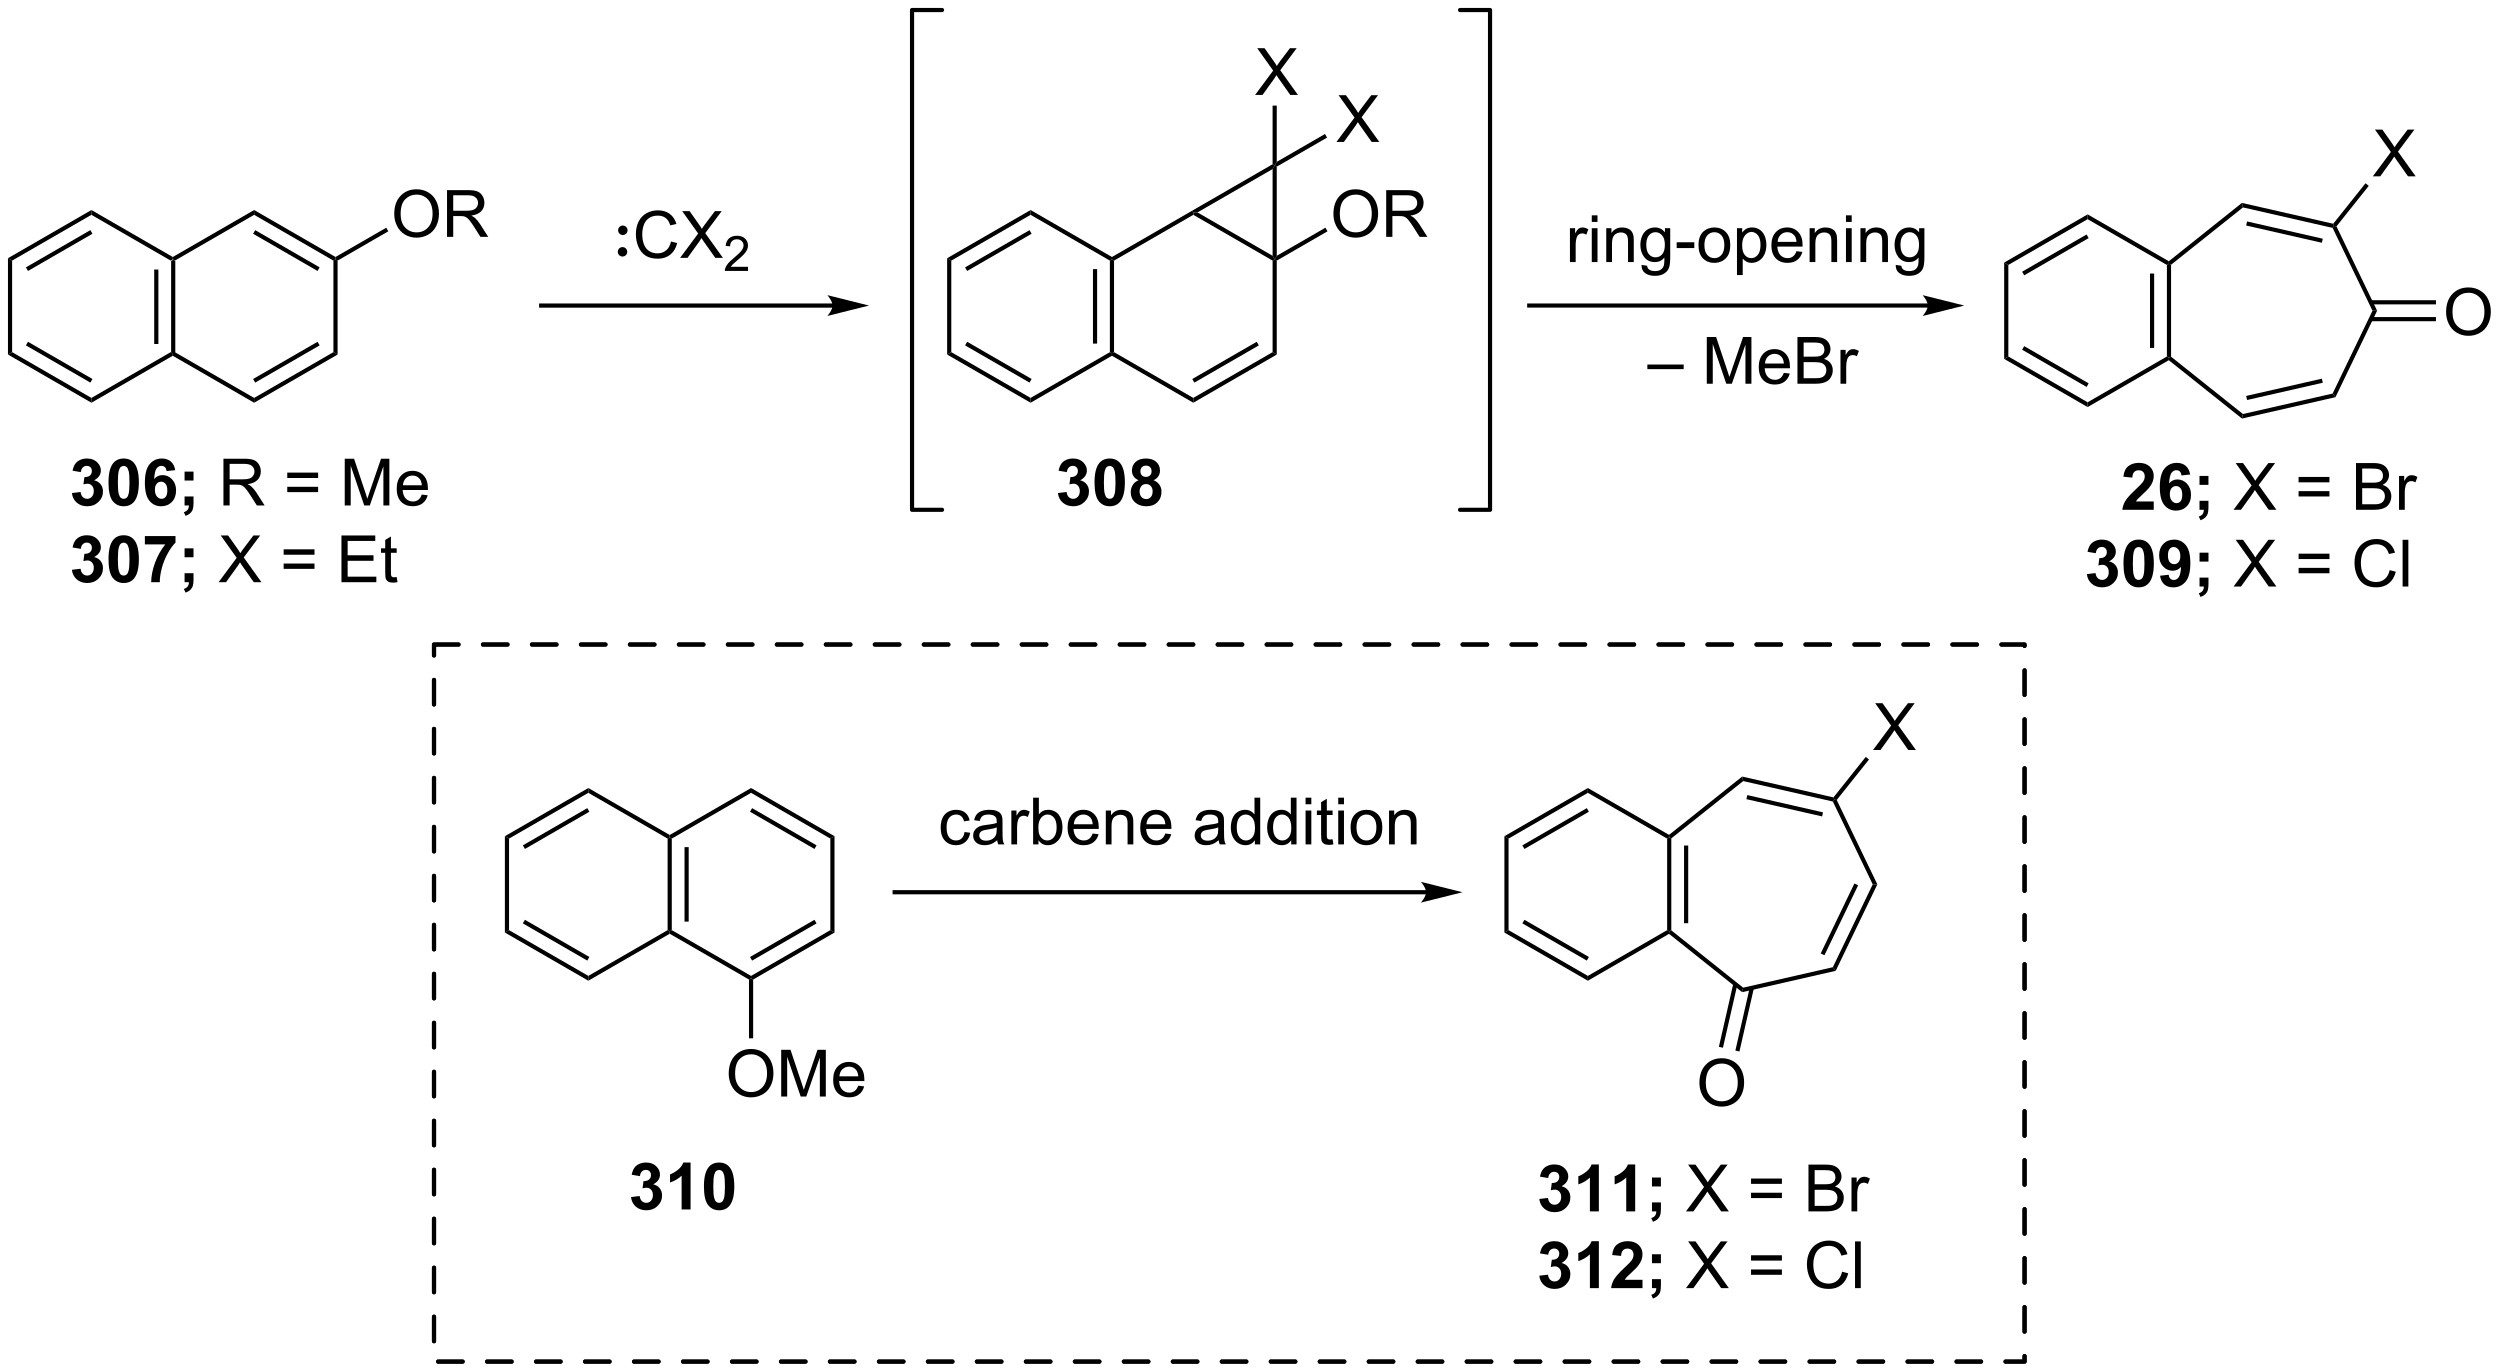 <?xml version="1.0" encoding="UTF-8"?>
<!DOCTYPE svg PUBLIC '-//W3C//DTD SVG 1.0//EN'
          'http://www.w3.org/TR/2001/REC-SVG-20010904/DTD/svg10.dtd'>
<svg stroke-dasharray="none" shape-rendering="auto" xmlns="http://www.w3.org/2000/svg" font-family="'Dialog'" text-rendering="auto" width="840" fill-opacity="1" color-interpolation="auto" color-rendering="auto" preserveAspectRatio="xMidYMid meet" font-size="12px" viewBox="0 0 840 461" fill="black" xmlns:xlink="http://www.w3.org/1999/xlink" stroke="black" image-rendering="auto" stroke-miterlimit="10" stroke-linecap="square" stroke-linejoin="miter" font-style="normal" stroke-width="1" height="461" stroke-dashoffset="0" font-weight="normal" stroke-opacity="1"
><!--Generated by the Batik Graphics2D SVG Generator--><defs id="genericDefs"
  /><g
  ><defs id="defs1"
    ><clipPath clipPathUnits="userSpaceOnUse" id="clipPath1"
      ><path d="M0.633 0.633 L315.464 0.633 L315.464 173.448 L0.633 173.448 L0.633 0.633 Z"
      /></clipPath
      ><clipPath clipPathUnits="userSpaceOnUse" id="clipPath2"
      ><path d="M120.799 87.428 L120.799 255.439 L426.876 255.439 L426.876 87.428 Z"
      /></clipPath
    ></defs
    ><g transform="scale(2.667,2.667) translate(-0.633,-0.633) matrix(1.029,0,0,1.029,-123.621,-89.296)"
    ><path d="M142.215 130.563 L141.959 130.71 L141.704 130.563 L141.704 119.349 L141.959 119.201 L142.215 119.349 ZM140.143 129.514 L140.143 120.397 L139.633 120.397 L139.633 129.514 Z" stroke="none" clip-path="url(#clipPath2)"
    /></g
    ><g transform="matrix(2.743,0,0,2.743,-331.343,-239.811)"
    ><path d="M141.959 118.907 L141.959 119.201 L141.704 119.349 L131.993 113.742 L131.993 113.153 Z" stroke="none" clip-path="url(#clipPath2)"
    /></g
    ><g transform="matrix(2.743,0,0,2.743,-331.343,-239.811)"
    ><path d="M131.993 113.153 L131.993 113.742 L122.281 119.349 L121.771 119.054 ZM131.865 115.618 L123.97 120.177 L124.225 120.618 L132.12 116.06 Z" stroke="none" clip-path="url(#clipPath2)"
    /></g
    ><g transform="matrix(2.743,0,0,2.743,-331.343,-239.811)"
    ><path d="M121.771 119.054 L122.281 119.349 L122.281 130.563 L121.771 130.857 Z" stroke="none" clip-path="url(#clipPath2)"
    /></g
    ><g transform="matrix(2.743,0,0,2.743,-331.343,-239.811)"
    ><path d="M121.771 130.857 L122.281 130.563 L131.993 136.17 L131.993 136.759 ZM123.97 129.735 L131.865 134.293 L132.12 133.851 L124.225 129.293 Z" stroke="none" clip-path="url(#clipPath2)"
    /></g
    ><g transform="matrix(2.743,0,0,2.743,-331.343,-239.811)"
    ><path d="M131.993 136.759 L131.993 136.17 L141.704 130.563 L141.959 130.71 L141.959 131.005 Z" stroke="none" clip-path="url(#clipPath2)"
    /></g
    ><g transform="matrix(2.743,0,0,2.743,-331.343,-239.811)"
    ><path d="M141.959 131.005 L141.959 130.71 L142.215 130.563 L151.926 136.17 L151.926 136.759 Z" stroke="none" clip-path="url(#clipPath2)"
    /></g
    ><g transform="matrix(2.743,0,0,2.743,-331.343,-239.811)"
    ><path d="M151.926 136.759 L151.926 136.17 L161.638 130.563 L162.148 130.857 ZM152.054 134.293 L159.949 129.735 L159.694 129.293 L151.799 133.851 Z" stroke="none" clip-path="url(#clipPath2)"
    /></g
    ><g transform="matrix(2.743,0,0,2.743,-331.343,-239.811)"
    ><path d="M162.148 130.857 L161.638 130.563 L161.638 119.349 L161.893 119.201 L162.148 119.349 Z" stroke="none" clip-path="url(#clipPath2)"
    /></g
    ><g transform="matrix(2.743,0,0,2.743,-331.343,-239.811)"
    ><path d="M161.893 118.907 L161.893 119.201 L161.638 119.349 L151.926 113.742 L151.926 113.153 ZM159.949 120.177 L152.054 115.618 L151.799 116.06 L159.694 120.618 Z" stroke="none" clip-path="url(#clipPath2)"
    /></g
    ><g transform="matrix(2.743,0,0,2.743,-331.343,-239.811)"
    ><path d="M151.926 113.153 L151.926 113.742 L142.215 119.349 L141.959 119.201 L141.959 118.907 Z" stroke="none" clip-path="url(#clipPath2)"
    /></g
    ><g transform="matrix(2.743,0,0,2.743,-331.343,-239.811)"
    ><path d="M169.089 113.652 Q169.089 112.225 169.855 111.421 Q170.621 110.613 171.832 110.613 Q172.623 110.613 173.259 110.994 Q173.897 111.371 174.23 112.048 Q174.566 112.725 174.566 113.585 Q174.566 114.457 174.214 115.145 Q173.863 115.832 173.217 116.186 Q172.574 116.54 171.826 116.54 Q171.019 116.54 170.381 116.15 Q169.746 115.757 169.417 115.082 Q169.089 114.405 169.089 113.652 ZM169.871 113.663 Q169.871 114.699 170.425 115.296 Q170.983 115.889 171.824 115.889 Q172.678 115.889 173.23 115.288 Q173.785 114.686 173.785 113.582 Q173.785 112.882 173.548 112.361 Q173.311 111.84 172.855 111.553 Q172.402 111.264 171.834 111.264 Q171.03 111.264 170.449 111.819 Q169.871 112.371 169.871 113.663 ZM175.554 116.442 L175.554 110.715 L178.093 110.715 Q178.859 110.715 179.257 110.869 Q179.656 111.022 179.893 111.413 Q180.132 111.803 180.132 112.277 Q180.132 112.887 179.737 113.306 Q179.343 113.723 178.518 113.835 Q178.82 113.981 178.976 114.121 Q179.307 114.426 179.604 114.882 L180.601 116.442 L179.648 116.442 L178.89 115.249 Q178.557 114.733 178.341 114.46 Q178.127 114.186 177.958 114.077 Q177.789 113.968 177.612 113.926 Q177.484 113.897 177.19 113.897 L176.312 113.897 L176.312 116.442 L175.554 116.442 ZM176.312 113.241 L177.94 113.241 Q178.46 113.241 178.752 113.134 Q179.046 113.027 179.197 112.79 Q179.351 112.553 179.351 112.277 Q179.351 111.871 179.054 111.611 Q178.76 111.348 178.125 111.348 L176.312 111.348 L176.312 113.241 Z" stroke="none" clip-path="url(#clipPath2)"
    /></g
    ><g transform="matrix(2.743,0,0,2.743,-331.343,-239.811)"
    ><path d="M162.148 119.349 L161.893 119.201 L161.893 118.907 L168.108 115.319 L168.363 115.76 Z" stroke="none" clip-path="url(#clipPath2)"
    /></g
    ><g transform="matrix(2.743,0,0,2.743,-331.343,-239.811)"
    ><path d="M222.778 124.599 L187.086 124.599 L186.831 124.599 L186.831 125.11 L187.086 125.11 L222.778 125.11 L223.033 125.11 L223.033 124.599 L222.778 124.599 ZM227.243 124.855 L222.141 123.579 C222.141 123.579 222.778 124.296 222.778 124.855 C222.778 125.412 222.141 126.13 222.141 126.13 Z" stroke="none" clip-path="url(#clipPath2)"
    /></g
    ><g transform="matrix(2.743,0,0,2.743,-331.343,-239.811)"
    ><path d="M202.993 117.009 L203.751 117.199 Q203.514 118.134 202.894 118.626 Q202.274 119.115 201.381 119.115 Q200.454 119.115 199.873 118.738 Q199.295 118.36 198.99 117.647 Q198.688 116.93 198.688 116.11 Q198.688 115.214 199.029 114.55 Q199.373 113.884 200.003 113.537 Q200.633 113.191 201.391 113.191 Q202.251 113.191 202.837 113.628 Q203.423 114.066 203.654 114.86 L202.907 115.035 Q202.709 114.41 202.329 114.126 Q201.951 113.839 201.376 113.839 Q200.717 113.839 200.272 114.157 Q199.829 114.472 199.649 115.006 Q199.469 115.54 199.469 116.105 Q199.469 116.837 199.683 117.381 Q199.897 117.925 200.344 118.196 Q200.795 118.464 201.318 118.464 Q201.954 118.464 202.394 118.097 Q202.837 117.73 202.993 117.009 ZM204.103 119.016 L206.317 116.032 L204.364 113.29 L205.268 113.29 L206.307 114.759 Q206.63 115.214 206.768 115.462 Q206.958 115.149 207.221 114.808 L208.372 113.29 L209.197 113.29 L207.184 115.988 L209.353 119.016 L208.416 119.016 L206.973 116.972 Q206.853 116.798 206.723 116.589 Q206.533 116.902 206.45 117.019 L205.012 119.016 L204.103 119.016 Z" stroke="none" clip-path="url(#clipPath2)"
    /></g
    ><g transform="matrix(2.743,0,0,2.743,-331.343,-239.811)"
    ><path d="M212.424 120.109 L212.424 120.616 L209.585 120.616 Q209.579 120.425 209.647 120.249 Q209.755 119.96 209.993 119.679 Q210.233 119.398 210.684 119.028 Q211.383 118.454 211.63 118.118 Q211.876 117.782 211.876 117.484 Q211.876 117.171 211.651 116.956 Q211.428 116.739 211.067 116.739 Q210.686 116.739 210.458 116.968 Q210.229 117.197 210.227 117.601 L209.684 117.546 Q209.741 116.939 210.104 116.622 Q210.468 116.304 211.079 116.304 Q211.698 116.304 212.057 116.648 Q212.419 116.989 212.419 117.495 Q212.419 117.753 212.313 118.003 Q212.208 118.251 211.962 118.527 Q211.718 118.802 211.149 119.282 Q210.674 119.681 210.54 119.823 Q210.405 119.966 210.317 120.109 L212.424 120.109 Z" stroke="none" clip-path="url(#clipPath2)"
    /></g
    ><g transform="matrix(2.743,0,0,2.743,-331.343,-239.811)"
    ><path d="M257.258 130.563 L257.003 130.71 L256.748 130.563 L256.748 119.349 L257.003 119.201 L257.258 119.349 ZM255.186 129.514 L255.186 120.397 L254.676 120.397 L254.676 129.514 Z" stroke="none" clip-path="url(#clipPath2)"
    /></g
    ><g transform="matrix(2.743,0,0,2.743,-331.343,-239.811)"
    ><path d="M257.003 118.907 L257.003 119.201 L256.748 119.349 L247.036 113.742 L247.036 113.153 Z" stroke="none" clip-path="url(#clipPath2)"
    /></g
    ><g transform="matrix(2.743,0,0,2.743,-331.343,-239.811)"
    ><path d="M247.036 113.153 L247.036 113.742 L237.324 119.349 L236.814 119.054 ZM246.908 115.618 L239.013 120.177 L239.268 120.618 L247.163 116.06 Z" stroke="none" clip-path="url(#clipPath2)"
    /></g
    ><g transform="matrix(2.743,0,0,2.743,-331.343,-239.811)"
    ><path d="M236.814 119.054 L237.324 119.349 L237.324 130.563 L236.814 130.857 Z" stroke="none" clip-path="url(#clipPath2)"
    /></g
    ><g transform="matrix(2.743,0,0,2.743,-331.343,-239.811)"
    ><path d="M236.814 130.857 L237.324 130.563 L247.036 136.17 L247.036 136.759 ZM239.013 129.735 L246.908 134.293 L247.163 133.851 L239.268 129.293 Z" stroke="none" clip-path="url(#clipPath2)"
    /></g
    ><g transform="matrix(2.743,0,0,2.743,-331.343,-239.811)"
    ><path d="M247.036 136.759 L247.036 136.17 L256.748 130.563 L257.003 130.71 L257.003 131.005 Z" stroke="none" clip-path="url(#clipPath2)"
    /></g
    ><g transform="matrix(2.743,0,0,2.743,-331.343,-239.811)"
    ><path d="M257.003 131.005 L257.003 130.71 L257.258 130.563 L266.969 136.17 L266.969 136.759 Z" stroke="none" clip-path="url(#clipPath2)"
    /></g
    ><g transform="matrix(2.743,0,0,2.743,-331.343,-239.811)"
    ><path d="M266.969 136.759 L266.969 136.17 L276.681 130.563 L277.191 130.857 ZM267.097 134.293 L274.992 129.735 L274.737 129.293 L266.842 133.851 Z" stroke="none" clip-path="url(#clipPath2)"
    /></g
    ><g transform="matrix(2.743,0,0,2.743,-331.343,-239.811)"
    ><path d="M277.191 130.857 L276.681 130.563 L276.681 119.349 L276.936 119.201 L277.191 119.349 Z" stroke="none" clip-path="url(#clipPath2)"
    /></g
    ><g transform="matrix(2.743,0,0,2.743,-331.343,-239.811)"
    ><path d="M276.681 118.76 L276.936 119.201 L276.681 119.349 L266.969 113.742 L266.969 113.447 L267.48 113.447 Z" stroke="none" clip-path="url(#clipPath2)"
    /></g
    ><g transform="matrix(2.743,0,0,2.743,-331.343,-239.811)"
    ><path d="M266.842 113.226 L266.969 113.447 L266.969 113.742 L257.258 119.349 L257.003 119.201 L257.003 118.907 Z" stroke="none" clip-path="url(#clipPath2)"
    /></g
    ><g transform="matrix(2.743,0,0,2.743,-331.343,-239.811)"
    ><path d="M284.132 113.652 Q284.132 112.225 284.898 111.421 Q285.664 110.613 286.875 110.613 Q287.666 110.613 288.302 110.994 Q288.94 111.371 289.273 112.048 Q289.609 112.725 289.609 113.585 Q289.609 114.457 289.257 115.145 Q288.906 115.832 288.26 116.186 Q287.617 116.54 286.87 116.54 Q286.062 116.54 285.424 116.15 Q284.789 115.757 284.461 115.082 Q284.132 114.405 284.132 113.652 ZM284.914 113.663 Q284.914 114.699 285.469 115.296 Q286.026 115.889 286.867 115.889 Q287.721 115.889 288.273 115.288 Q288.828 114.686 288.828 113.582 Q288.828 112.882 288.591 112.361 Q288.354 111.84 287.898 111.553 Q287.445 111.264 286.877 111.264 Q286.073 111.264 285.492 111.819 Q284.914 112.371 284.914 113.663 ZM290.597 116.442 L290.597 110.715 L293.136 110.715 Q293.902 110.715 294.3 110.869 Q294.699 111.022 294.936 111.413 Q295.175 111.803 295.175 112.277 Q295.175 112.887 294.78 113.306 Q294.386 113.723 293.561 113.835 Q293.863 113.981 294.019 114.121 Q294.35 114.426 294.647 114.882 L295.644 116.442 L294.691 116.442 L293.933 115.249 Q293.6 114.733 293.384 114.46 Q293.17 114.186 293.001 114.077 Q292.832 113.968 292.655 113.926 Q292.527 113.897 292.233 113.897 L291.355 113.897 L291.355 116.442 L290.597 116.442 ZM291.355 113.241 L292.983 113.241 Q293.504 113.241 293.795 113.134 Q294.09 113.027 294.241 112.79 Q294.394 112.553 294.394 112.277 Q294.394 111.871 294.097 111.611 Q293.803 111.348 293.168 111.348 L291.355 111.348 L291.355 113.241 Z" stroke="none" clip-path="url(#clipPath2)"
    /></g
    ><g transform="matrix(2.743,0,0,2.743,-331.343,-239.811)"
    ><path d="M277.191 119.349 L276.936 119.201 L277.191 118.76 L283.151 115.319 L283.407 115.76 Z" stroke="none" clip-path="url(#clipPath2)"
    /></g
    ><g transform="matrix(2.743,0,0,2.743,-331.343,-239.811)"
    ><path d="M277.191 118.76 L276.936 119.201 L276.681 118.76 L276.681 108.135 L276.936 107.693 L277.191 107.84 Z" stroke="none" clip-path="url(#clipPath2)"
    /></g
    ><g transform="matrix(2.743,0,0,2.743,-331.343,-239.811)"
    ><path d="M276.681 107.546 L276.936 107.693 L276.681 108.135 L267.48 113.447 L266.969 113.447 L266.842 113.226 Z" stroke="none" clip-path="url(#clipPath2)"
    /></g
    ><g transform="matrix(2.743,0,0,2.743,-331.343,-239.811)"
    ><path d="M284.502 104.814 L286.716 101.829 L284.762 99.087 L285.666 99.087 L286.705 100.556 Q287.028 101.011 287.166 101.259 Q287.356 100.946 287.619 100.605 L288.77 99.087 L289.596 99.087 L287.583 101.785 L289.752 104.814 L288.815 104.814 L287.372 102.769 Q287.252 102.595 287.122 102.386 Q286.932 102.699 286.848 102.816 L285.411 104.814 L284.502 104.814 Z" stroke="none" clip-path="url(#clipPath2)"
    /></g
    ><g transform="matrix(2.743,0,0,2.743,-331.343,-239.811)"
    ><path d="M274.535 99.059 L276.749 96.075 L274.796 93.332 L275.699 93.332 L276.738 94.801 Q277.061 95.257 277.199 95.504 Q277.389 95.192 277.652 94.851 L278.803 93.332 L279.629 93.332 L277.616 96.03 L279.785 99.059 L278.848 99.059 L277.405 97.015 Q277.285 96.84 277.155 96.632 Q276.965 96.945 276.882 97.062 L275.444 99.059 L274.535 99.059 Z" stroke="none" clip-path="url(#clipPath2)"
    /></g
    ><g transform="matrix(2.743,0,0,2.743,-331.343,-239.811)"
    ><path d="M277.191 107.84 L276.936 107.693 L277.191 107.251 L283.099 103.84 L283.354 104.282 Z" stroke="none" clip-path="url(#clipPath2)"
    /></g
    ><g transform="matrix(2.743,0,0,2.743,-331.343,-239.811)"
    ><path d="M276.681 100.363 L277.191 100.363 L277.191 107.251 L276.936 107.693 L276.681 107.546 Z" stroke="none" clip-path="url(#clipPath2)"
    /></g
    ><g transform="matrix(2.743,0,0,2.743,-331.343,-239.811)"
    ><path d="M356.942 124.599 L308.118 124.599 L307.863 124.599 L307.863 125.109 L308.118 125.109 L356.942 125.109 L357.197 125.109 L357.197 124.599 L356.942 124.599 ZM361.407 124.854 L356.305 123.579 C356.305 123.579 356.942 124.296 356.942 124.854 C356.942 125.412 356.305 126.13 356.305 126.13 Z" stroke="none" clip-path="url(#clipPath2)"
    /></g
    ><g transform="matrix(2.743,0,0,2.743,-331.343,-239.811)"
    ><path d="M386.738 131.12 L386.483 131.242 L386.228 131.095 L386.228 119.881 L386.483 119.734 L386.738 119.857 ZM384.666 130.046 L384.666 120.93 L384.156 120.93 L384.156 130.046 Z" stroke="none" clip-path="url(#clipPath2)"
    /></g
    ><g transform="matrix(2.743,0,0,2.743,-331.343,-239.811)"
    ><path d="M386.46 119.426 L386.483 119.734 L386.228 119.881 L376.516 114.274 L376.516 113.685 Z" stroke="none" clip-path="url(#clipPath2)"
    /></g
    ><g transform="matrix(2.743,0,0,2.743,-331.343,-239.811)"
    ><path d="M376.516 113.685 L376.516 114.274 L366.805 119.881 L366.294 119.587 ZM376.389 116.15 L368.493 120.709 L368.748 121.151 L376.644 116.592 Z" stroke="none" clip-path="url(#clipPath2)"
    /></g
    ><g transform="matrix(2.743,0,0,2.743,-331.343,-239.811)"
    ><path d="M366.294 119.587 L366.805 119.881 L366.805 131.095 L366.294 131.39 Z" stroke="none" clip-path="url(#clipPath2)"
    /></g
    ><g transform="matrix(2.743,0,0,2.743,-331.343,-239.811)"
    ><path d="M366.294 131.39 L366.805 131.095 L376.516 136.702 L376.516 137.291 ZM368.493 130.267 L376.389 134.826 L376.644 134.384 L368.748 129.826 Z" stroke="none" clip-path="url(#clipPath2)"
    /></g
    ><g transform="matrix(2.743,0,0,2.743,-331.343,-239.811)"
    ><path d="M376.516 137.291 L376.516 136.702 L386.228 131.095 L386.483 131.242 L386.46 131.55 Z" stroke="none" clip-path="url(#clipPath2)"
    /></g
    ><g transform="matrix(2.743,0,0,2.743,-331.343,-239.811)"
    ><path d="M197.089 115.964 C196.907 115.964 196.759 115.816 196.759 115.634 C196.759 115.452 196.907 115.304 197.089 115.304 C197.271 115.304 197.418 115.452 197.418 115.634 C197.418 115.816 197.271 115.964 197.089 115.964" stroke="none" clip-path="url(#clipPath2)"
    /></g
    ><g stroke-width="0.51" transform="matrix(2.743,0,0,2.743,-331.343,-239.811)" stroke-linejoin="round" stroke-linecap="round"
    ><path fill="none" d="M197.089 115.964 C196.907 115.964 196.759 115.816 196.759 115.634 C196.759 115.452 196.907 115.304 197.089 115.304 C197.271 115.304 197.418 115.452 197.418 115.634 C197.418 115.816 197.271 115.964 197.089 115.964" clip-path="url(#clipPath2)"
    /></g
    ><g transform="matrix(2.743,0,0,2.743,-331.343,-239.811)"
    ><path d="M197.05 118.601 C196.868 118.601 196.72 118.454 196.72 118.272 C196.72 118.089 196.868 117.942 197.05 117.942 C197.232 117.942 197.38 118.089 197.38 118.272 C197.38 118.454 197.232 118.601 197.05 118.601" stroke="none" clip-path="url(#clipPath2)"
    /></g
    ><g stroke-width="0.51" transform="matrix(2.743,0,0,2.743,-331.343,-239.811)" stroke-linejoin="round" stroke-linecap="round"
    ><path fill="none" d="M197.05 118.601 C196.868 118.601 196.72 118.454 196.72 118.272 C196.72 118.089 196.868 117.942 197.05 117.942 C197.232 117.942 197.38 118.089 197.38 118.272 C197.38 118.454 197.232 118.601 197.05 118.601" clip-path="url(#clipPath2)"
    /></g
    ><g stroke-width="0.51" transform="matrix(2.743,0,0,2.743,-331.343,-239.811)" stroke-linejoin="round" stroke-linecap="round"
    ><path fill="none" d="M299.643 149.874 L303.316 149.874 L303.316 88.656 L299.643 88.656" clip-path="url(#clipPath2)"
    /></g
    ><g stroke-width="0.51" transform="matrix(2.743,0,0,2.743,-331.343,-239.811)" stroke-linejoin="round" stroke-linecap="round"
    ><path fill="none" d="M236.188 88.656 L232.515 88.656 L232.515 149.874 L236.188 149.874" clip-path="url(#clipPath2)"
    /></g
    ><g transform="matrix(2.743,0,0,2.743,-331.343,-239.811)"
    ><path d="M129.604 147.821 L130.666 147.693 Q130.716 148.1 130.937 148.316 Q131.161 148.529 131.479 148.529 Q131.817 148.529 132.049 148.272 Q132.284 148.014 132.284 147.576 Q132.284 147.162 132.06 146.92 Q131.838 146.678 131.518 146.678 Q131.307 146.678 131.013 146.758 L131.135 145.865 Q131.58 145.876 131.815 145.673 Q132.049 145.467 132.049 145.126 Q132.049 144.837 131.877 144.665 Q131.705 144.493 131.419 144.493 Q131.138 144.493 130.937 144.688 Q130.739 144.883 130.698 145.258 L129.685 145.087 Q129.791 144.568 130.002 144.258 Q130.216 143.946 130.596 143.769 Q130.979 143.592 131.45 143.592 Q132.26 143.592 132.747 144.107 Q133.151 144.529 133.151 145.06 Q133.151 145.813 132.325 146.264 Q132.817 146.368 133.112 146.735 Q133.409 147.102 133.409 147.623 Q133.409 148.376 132.857 148.91 Q132.307 149.441 131.487 149.441 Q130.708 149.441 130.195 148.993 Q129.685 148.545 129.604 147.821 ZM135.946 143.592 Q136.78 143.592 137.248 144.185 Q137.806 144.889 137.806 146.516 Q137.806 148.141 137.243 148.852 Q136.78 149.441 135.946 149.441 Q135.11 149.441 134.597 148.798 Q134.087 148.154 134.087 146.506 Q134.087 144.889 134.649 144.178 Q135.116 143.592 135.946 143.592 ZM135.946 144.501 Q135.748 144.501 135.592 144.628 Q135.436 144.756 135.35 145.084 Q135.235 145.508 135.235 146.516 Q135.235 147.524 135.337 147.902 Q135.439 148.279 135.592 148.404 Q135.748 148.529 135.946 148.529 Q136.147 148.529 136.303 148.402 Q136.459 148.274 136.545 147.946 Q136.657 147.524 136.657 146.516 Q136.657 145.508 136.556 145.133 Q136.454 144.756 136.3 144.628 Q136.147 144.501 135.946 144.501 ZM142.26 145.016 L141.198 145.133 Q141.159 144.805 140.994 144.649 Q140.83 144.493 140.567 144.493 Q140.221 144.493 139.979 144.805 Q139.739 145.118 139.677 146.107 Q140.088 145.623 140.698 145.623 Q141.385 145.623 141.875 146.147 Q142.364 146.67 142.364 147.498 Q142.364 148.376 141.849 148.91 Q141.333 149.441 140.526 149.441 Q139.659 149.441 139.099 148.766 Q138.541 148.092 138.541 146.555 Q138.541 144.982 139.122 144.287 Q139.705 143.592 140.635 143.592 Q141.286 143.592 141.713 143.956 Q142.143 144.321 142.26 145.016 ZM139.771 147.412 Q139.771 147.946 140.015 148.238 Q140.263 148.529 140.58 148.529 Q140.885 148.529 141.088 148.292 Q141.291 148.053 141.291 147.508 Q141.291 146.951 141.073 146.691 Q140.854 146.43 140.526 146.43 Q140.208 146.43 139.989 146.68 Q139.771 146.928 139.771 147.412 ZM143.405 146.29 L143.405 145.193 L144.501 145.193 L144.501 146.29 L143.405 146.29 ZM143.405 148.243 L144.501 148.243 L144.501 149.029 Q144.501 149.506 144.418 149.782 Q144.337 150.058 144.108 150.277 Q143.881 150.495 143.53 150.62 L143.314 150.167 Q143.647 150.058 143.787 149.863 Q143.928 149.667 143.936 149.342 L143.405 149.342 L143.405 148.243 Z" stroke="none" clip-path="url(#clipPath2)"
    /></g
    ><g transform="matrix(2.743,0,0,2.743,-331.343,-239.811)"
    ><path d="M148.166 149.342 L148.166 143.615 L150.706 143.615 Q151.471 143.615 151.869 143.769 Q152.268 143.923 152.505 144.313 Q152.744 144.704 152.744 145.178 Q152.744 145.787 152.349 146.206 Q151.956 146.623 151.13 146.735 Q151.432 146.881 151.588 147.022 Q151.919 147.326 152.216 147.782 L153.213 149.342 L152.26 149.342 L151.502 148.149 Q151.169 147.633 150.953 147.36 Q150.739 147.087 150.57 146.977 Q150.401 146.868 150.224 146.826 Q150.096 146.798 149.802 146.798 L148.924 146.798 L148.924 149.342 L148.166 149.342 ZM148.924 146.141 L150.552 146.141 Q151.073 146.141 151.364 146.035 Q151.659 145.928 151.81 145.691 Q151.963 145.454 151.963 145.178 Q151.963 144.772 151.666 144.511 Q151.372 144.248 150.737 144.248 L148.924 144.248 L148.924 146.141 ZM159.763 145.975 L155.982 145.975 L155.982 145.318 L159.763 145.318 L159.763 145.975 ZM159.763 147.712 L155.982 147.712 L155.982 147.055 L159.763 147.055 L159.763 147.712 ZM163.024 149.342 L163.024 143.615 L164.165 143.615 L165.522 147.67 Q165.709 148.235 165.795 148.516 Q165.892 148.204 166.1 147.6 L167.47 143.615 L168.491 143.615 L168.491 149.342 L167.759 149.342 L167.759 144.548 L166.095 149.342 L165.412 149.342 L163.756 144.467 L163.756 149.342 L163.024 149.342 ZM172.462 148.006 L173.189 148.094 Q173.017 148.732 172.55 149.084 Q172.087 149.435 171.366 149.435 Q170.454 149.435 169.92 148.876 Q169.389 148.313 169.389 147.303 Q169.389 146.256 169.928 145.678 Q170.467 145.1 171.327 145.1 Q172.157 145.1 172.683 145.667 Q173.212 146.232 173.212 147.258 Q173.212 147.321 173.209 147.446 L170.116 147.446 Q170.155 148.131 170.501 148.495 Q170.85 148.857 171.368 148.857 Q171.756 148.857 172.03 148.654 Q172.303 148.451 172.462 148.006 ZM170.155 146.868 L172.47 146.868 Q172.423 146.344 172.204 146.084 Q171.868 145.678 171.334 145.678 Q170.85 145.678 170.519 146.003 Q170.189 146.326 170.155 146.868 Z" stroke="none" clip-path="url(#clipPath2)"
    /></g
    ><g transform="matrix(2.743,0,0,2.743,-331.343,-239.811)"
    ><path d="M129.604 157.221 L130.666 157.093 Q130.716 157.5 130.937 157.716 Q131.161 157.929 131.479 157.929 Q131.817 157.929 132.049 157.672 Q132.284 157.414 132.284 156.976 Q132.284 156.562 132.06 156.32 Q131.838 156.078 131.518 156.078 Q131.307 156.078 131.013 156.159 L131.135 155.265 Q131.58 155.276 131.815 155.072 Q132.049 154.867 132.049 154.526 Q132.049 154.237 131.877 154.065 Q131.705 153.893 131.419 153.893 Q131.138 153.893 130.937 154.088 Q130.739 154.284 130.698 154.659 L129.685 154.487 Q129.791 153.968 130.002 153.659 Q130.216 153.346 130.596 153.169 Q130.979 152.992 131.45 152.992 Q132.26 152.992 132.747 153.507 Q133.151 153.929 133.151 154.461 Q133.151 155.213 132.325 155.664 Q132.817 155.768 133.112 156.135 Q133.409 156.502 133.409 157.023 Q133.409 157.776 132.857 158.31 Q132.307 158.841 131.487 158.841 Q130.708 158.841 130.195 158.393 Q129.685 157.945 129.604 157.221 ZM135.946 152.992 Q136.78 152.992 137.248 153.586 Q137.806 154.289 137.806 155.916 Q137.806 157.541 137.243 158.252 Q136.78 158.841 135.946 158.841 Q135.11 158.841 134.597 158.197 Q134.087 157.554 134.087 155.906 Q134.087 154.289 134.649 153.578 Q135.116 152.992 135.946 152.992 ZM135.946 153.901 Q135.748 153.901 135.592 154.028 Q135.436 154.156 135.35 154.484 Q135.235 154.909 135.235 155.916 Q135.235 156.924 135.337 157.302 Q135.439 157.679 135.592 157.804 Q135.748 157.929 135.946 157.929 Q136.147 157.929 136.303 157.802 Q136.459 157.674 136.545 157.346 Q136.657 156.924 136.657 155.916 Q136.657 154.909 136.556 154.534 Q136.454 154.156 136.3 154.028 Q136.147 153.901 135.946 153.901 ZM138.541 154.112 L138.541 153.093 L142.294 153.093 L142.294 153.89 Q141.83 154.346 141.349 155.203 Q140.869 156.057 140.617 157.02 Q140.364 157.984 140.369 158.742 L139.31 158.742 Q139.338 157.554 139.799 156.32 Q140.263 155.086 141.036 154.112 L138.541 154.112 ZM143.405 155.69 L143.405 154.593 L144.501 154.593 L144.501 155.69 L143.405 155.69 ZM143.405 157.643 L144.501 157.643 L144.501 158.429 Q144.501 158.906 144.418 159.182 Q144.337 159.458 144.108 159.677 Q143.881 159.895 143.53 160.02 L143.314 159.567 Q143.647 159.458 143.787 159.263 Q143.928 159.067 143.936 158.742 L143.405 158.742 L143.405 157.643 Z" stroke="none" clip-path="url(#clipPath2)"
    /></g
    ><g transform="matrix(2.743,0,0,2.743,-331.343,-239.811)"
    ><path d="M147.573 158.742 L149.786 155.757 L147.833 153.015 L148.737 153.015 L149.776 154.484 Q150.099 154.94 150.237 155.187 Q150.427 154.875 150.69 154.534 L151.841 153.015 L152.666 153.015 L150.653 155.713 L152.823 158.742 L151.885 158.742 L150.442 156.697 Q150.323 156.523 150.192 156.315 Q150.002 156.627 149.919 156.744 L148.482 158.742 L147.573 158.742 ZM159.321 155.375 L155.54 155.375 L155.54 154.718 L159.321 154.718 L159.321 155.375 ZM159.321 157.112 L155.54 157.112 L155.54 156.455 L159.321 156.455 L159.321 157.112 ZM162.622 158.742 L162.622 153.015 L166.763 153.015 L166.763 153.69 L163.38 153.69 L163.38 155.445 L166.549 155.445 L166.549 156.117 L163.38 156.117 L163.38 158.065 L166.896 158.065 L166.896 158.742 L162.622 158.742 ZM169.388 158.112 L169.489 158.734 Q169.192 158.797 168.958 158.797 Q168.575 158.797 168.364 158.677 Q168.153 158.554 168.067 158.356 Q167.982 158.159 167.982 157.526 L167.982 155.14 L167.466 155.14 L167.466 154.593 L167.982 154.593 L167.982 153.565 L168.682 153.143 L168.682 154.593 L169.388 154.593 L169.388 155.14 L168.682 155.14 L168.682 157.565 Q168.682 157.867 168.719 157.953 Q168.755 158.039 168.838 158.091 Q168.924 158.14 169.081 158.14 Q169.198 158.14 169.388 158.112 Z" stroke="none" clip-path="url(#clipPath2)"
    /></g
    ><g transform="matrix(2.743,0,0,2.743,-331.343,-239.811)"
    ><path d="M250.385 147.821 L251.447 147.693 Q251.496 148.1 251.718 148.316 Q251.942 148.529 252.26 148.529 Q252.598 148.529 252.83 148.272 Q253.064 148.014 253.064 147.576 Q253.064 147.162 252.84 146.92 Q252.619 146.678 252.298 146.678 Q252.088 146.678 251.793 146.758 L251.916 145.865 Q252.361 145.876 252.595 145.673 Q252.83 145.467 252.83 145.126 Q252.83 144.837 252.658 144.665 Q252.486 144.493 252.2 144.493 Q251.918 144.493 251.718 144.688 Q251.52 144.883 251.478 145.258 L250.465 145.087 Q250.572 144.568 250.783 144.258 Q250.996 143.946 251.377 143.769 Q251.76 143.592 252.231 143.592 Q253.041 143.592 253.528 144.107 Q253.931 144.529 253.931 145.06 Q253.931 145.813 253.106 146.264 Q253.598 146.368 253.892 146.735 Q254.189 147.102 254.189 147.623 Q254.189 148.376 253.637 148.91 Q253.088 149.441 252.267 149.441 Q251.489 149.441 250.976 148.993 Q250.465 148.545 250.385 147.821 ZM256.727 143.592 Q257.56 143.592 258.029 144.185 Q258.586 144.889 258.586 146.516 Q258.586 148.141 258.024 148.852 Q257.56 149.441 256.727 149.441 Q255.891 149.441 255.378 148.798 Q254.868 148.154 254.868 146.506 Q254.868 144.889 255.43 144.178 Q255.896 143.592 256.727 143.592 ZM256.727 144.501 Q256.529 144.501 256.373 144.628 Q256.216 144.756 256.131 145.084 Q256.016 145.508 256.016 146.516 Q256.016 147.524 256.118 147.902 Q256.219 148.279 256.373 148.404 Q256.529 148.529 256.727 148.529 Q256.928 148.529 257.084 148.402 Q257.24 148.274 257.326 147.946 Q257.438 147.524 257.438 146.516 Q257.438 145.508 257.336 145.133 Q257.235 144.756 257.081 144.628 Q256.928 144.501 256.727 144.501 ZM260.262 146.251 Q259.838 146.071 259.642 145.758 Q259.45 145.443 259.45 145.068 Q259.45 144.428 259.897 144.011 Q260.345 143.592 261.168 143.592 Q261.986 143.592 262.437 144.011 Q262.887 144.428 262.887 145.068 Q262.887 145.467 262.679 145.777 Q262.473 146.087 262.098 146.251 Q262.575 146.443 262.822 146.81 Q263.072 147.178 263.072 147.657 Q263.072 148.451 262.564 148.949 Q262.059 149.443 261.22 149.443 Q260.439 149.443 259.918 149.032 Q259.306 148.548 259.306 147.704 Q259.306 147.24 259.536 146.852 Q259.767 146.462 260.262 146.251 ZM260.489 145.147 Q260.489 145.475 260.674 145.66 Q260.861 145.842 261.168 145.842 Q261.481 145.842 261.668 145.657 Q261.856 145.469 261.856 145.141 Q261.856 144.834 261.671 144.649 Q261.486 144.462 261.181 144.462 Q260.864 144.462 260.676 144.649 Q260.489 144.837 260.489 145.147 ZM260.387 147.6 Q260.387 148.053 260.619 148.308 Q260.853 148.56 261.2 148.56 Q261.541 148.56 261.762 148.316 Q261.986 148.071 261.986 147.61 Q261.986 147.209 261.76 146.964 Q261.533 146.719 261.184 146.719 Q260.783 146.719 260.585 146.998 Q260.387 147.274 260.387 147.6 Z" stroke="none" clip-path="url(#clipPath2)"
    /></g
    ><g transform="matrix(2.743,0,0,2.743,-331.343,-239.811)"
    ><path d="M386.46 131.55 L386.483 131.242 L386.738 131.12 L395.544 138.142 L395.418 138.694 Z" stroke="none" clip-path="url(#clipPath2)"
    /></g
    ><g transform="matrix(2.743,0,0,2.743,-331.343,-239.811)"
    ><path d="M395.418 138.694 L395.544 138.142 L406.524 135.636 L406.877 136.078 ZM396.049 136.425 L405.324 134.308 L405.211 133.811 L395.936 135.928 Z" stroke="none" clip-path="url(#clipPath2)"
    /></g
    ><g transform="matrix(2.743,0,0,2.743,-331.343,-239.811)"
    ><path d="M406.877 136.078 L406.524 135.636 L411.411 125.488 L411.978 125.488 Z" stroke="none" clip-path="url(#clipPath2)"
    /></g
    ><g transform="matrix(2.743,0,0,2.743,-331.343,-239.811)"
    ><path d="M411.978 125.488 L411.411 125.488 L406.524 115.341 L406.701 115.119 L407 115.153 Z" stroke="none" clip-path="url(#clipPath2)"
    /></g
    ><g transform="matrix(2.743,0,0,2.743,-331.343,-239.811)"
    ><path d="M406.601 114.835 L406.701 115.119 L406.524 115.341 L395.544 112.834 L395.418 112.282 ZM405.324 116.668 L396.049 114.551 L395.936 115.049 L405.211 117.165 Z" stroke="none" clip-path="url(#clipPath2)"
    /></g
    ><g transform="matrix(2.743,0,0,2.743,-331.343,-239.811)"
    ><path d="M395.418 112.282 L395.544 112.834 L386.738 119.857 L386.483 119.734 L386.46 119.426 Z" stroke="none" clip-path="url(#clipPath2)"
    /></g
    ><g transform="matrix(2.743,0,0,2.743,-331.343,-239.811)"
    ><path d="M420.427 125.674 Q420.427 124.247 421.193 123.442 Q421.959 122.635 423.169 122.635 Q423.961 122.635 424.596 123.015 Q425.235 123.393 425.568 124.07 Q425.904 124.747 425.904 125.606 Q425.904 126.479 425.552 127.166 Q425.201 127.854 424.555 128.208 Q423.912 128.562 423.164 128.562 Q422.357 128.562 421.719 128.171 Q421.084 127.778 420.755 127.104 Q420.427 126.427 420.427 125.674 ZM421.209 125.684 Q421.209 126.721 421.763 127.317 Q422.32 127.911 423.162 127.911 Q424.016 127.911 424.568 127.309 Q425.123 126.708 425.123 125.604 Q425.123 124.903 424.886 124.382 Q424.649 123.862 424.193 123.575 Q423.74 123.286 423.172 123.286 Q422.367 123.286 421.787 123.841 Q421.209 124.393 421.209 125.684 Z" stroke="none" clip-path="url(#clipPath2)"
    /></g
    ><g transform="matrix(2.743,0,0,2.743,-331.343,-239.811)"
    ><path d="M411.197 126.775 L419.184 126.775 L419.184 126.265 L411.197 126.265 ZM411.197 124.711 L419.184 124.711 L419.184 124.201 L411.197 124.201 Z" stroke="none" clip-path="url(#clipPath2)"
    /></g
    ><g transform="matrix(2.743,0,0,2.743,-331.343,-239.811)"
    ><path d="M411.451 109.027 L413.665 106.042 L411.712 103.3 L412.615 103.3 L413.654 104.769 Q413.977 105.225 414.115 105.472 Q414.305 105.159 414.568 104.818 L415.719 103.3 L416.545 103.3 L414.532 105.998 L416.701 109.027 L415.764 109.027 L414.321 106.982 Q414.201 106.808 414.071 106.6 Q413.881 106.912 413.798 107.029 L412.36 109.027 L411.451 109.027 Z" stroke="none" clip-path="url(#clipPath2)"
    /></g
    ><g transform="matrix(2.743,0,0,2.743,-331.343,-239.811)"
    ><path d="M407 115.153 L406.701 115.119 L406.601 114.835 L410.556 109.876 L410.955 110.194 Z" stroke="none" clip-path="url(#clipPath2)"
    /></g
    ><g transform="matrix(2.743,0,0,2.743,-331.343,-239.811)"
    ><path d="M313.103 119.531 L313.103 115.383 L313.736 115.383 L313.736 116.01 Q313.978 115.57 314.181 115.43 Q314.387 115.289 314.634 115.289 Q314.988 115.289 315.355 115.516 L315.113 116.166 Q314.855 116.016 314.598 116.016 Q314.368 116.016 314.184 116.153 Q314.001 116.291 313.923 116.539 Q313.806 116.914 313.806 117.359 L313.806 119.531 L313.103 119.531 ZM315.777 114.612 L315.777 113.805 L316.48 113.805 L316.48 114.612 L315.777 114.612 ZM315.777 119.531 L315.777 115.383 L316.48 115.383 L316.48 119.531 L315.777 119.531 ZM317.552 119.531 L317.552 115.383 L318.185 115.383 L318.185 115.971 Q318.641 115.289 319.505 115.289 Q319.88 115.289 320.193 115.424 Q320.508 115.557 320.664 115.776 Q320.82 115.995 320.883 116.297 Q320.922 116.492 320.922 116.979 L320.922 119.531 L320.219 119.531 L320.219 117.008 Q320.219 116.578 320.135 116.364 Q320.055 116.151 319.846 116.026 Q319.638 115.898 319.357 115.898 Q318.906 115.898 318.581 116.185 Q318.255 116.469 318.255 117.266 L318.255 119.531 L317.552 119.531 ZM321.871 119.875 L322.556 119.976 Q322.598 120.294 322.793 120.437 Q323.056 120.633 323.509 120.633 Q323.996 120.633 324.262 120.437 Q324.527 120.242 324.621 119.891 Q324.676 119.677 324.673 118.987 Q324.212 119.531 323.525 119.531 Q322.668 119.531 322.199 118.914 Q321.73 118.297 321.73 117.432 Q321.73 116.838 321.944 116.338 Q322.16 115.836 322.569 115.562 Q322.978 115.289 323.527 115.289 Q324.262 115.289 324.738 115.883 L324.738 115.383 L325.387 115.383 L325.387 118.969 Q325.387 119.937 325.189 120.341 Q324.993 120.747 324.564 120.982 Q324.137 121.216 323.512 121.216 Q322.769 121.216 322.311 120.88 Q321.855 120.547 321.871 119.875 ZM322.454 117.383 Q322.454 118.198 322.777 118.573 Q323.103 118.948 323.59 118.948 Q324.074 118.948 324.402 118.575 Q324.73 118.203 324.73 117.406 Q324.73 116.643 324.392 116.258 Q324.056 115.87 323.579 115.87 Q323.111 115.87 322.783 116.252 Q322.454 116.633 322.454 117.383 ZM326.177 117.812 L326.177 117.104 L328.336 117.104 L328.336 117.812 L326.177 117.812 ZM328.851 117.456 Q328.851 116.305 329.492 115.75 Q330.029 115.289 330.797 115.289 Q331.654 115.289 332.195 115.849 Q332.74 116.409 332.74 117.398 Q332.74 118.198 332.497 118.659 Q332.258 119.117 331.799 119.372 Q331.341 119.625 330.797 119.625 Q329.927 119.625 329.388 119.068 Q328.851 118.508 328.851 117.456 ZM329.575 117.456 Q329.575 118.252 329.922 118.651 Q330.271 119.047 330.797 119.047 Q331.32 119.047 331.667 118.648 Q332.016 118.25 332.016 117.432 Q332.016 116.664 331.667 116.268 Q331.318 115.87 330.797 115.87 Q330.271 115.87 329.922 116.266 Q329.575 116.659 329.575 117.456 ZM333.564 121.122 L333.564 115.383 L334.204 115.383 L334.204 115.922 Q334.431 115.604 334.715 115.448 Q335.001 115.289 335.408 115.289 Q335.939 115.289 336.345 115.562 Q336.751 115.836 336.957 116.333 Q337.165 116.831 337.165 117.424 Q337.165 118.062 336.936 118.573 Q336.707 119.081 336.272 119.354 Q335.837 119.625 335.355 119.625 Q335.004 119.625 334.725 119.476 Q334.447 119.328 334.267 119.101 L334.267 121.122 L333.564 121.122 ZM334.199 117.479 Q334.199 118.281 334.522 118.664 Q334.848 119.047 335.309 119.047 Q335.777 119.047 336.111 118.651 Q336.447 118.252 336.447 117.422 Q336.447 116.627 336.118 116.234 Q335.793 115.838 335.34 115.838 Q334.892 115.838 334.546 116.26 Q334.199 116.68 334.199 117.479 ZM340.851 118.195 L341.578 118.284 Q341.406 118.922 340.94 119.273 Q340.476 119.625 339.755 119.625 Q338.844 119.625 338.31 119.065 Q337.779 118.502 337.779 117.492 Q337.779 116.445 338.318 115.867 Q338.857 115.289 339.716 115.289 Q340.547 115.289 341.073 115.857 Q341.601 116.422 341.601 117.448 Q341.601 117.51 341.599 117.635 L338.505 117.635 Q338.544 118.32 338.891 118.685 Q339.24 119.047 339.758 119.047 Q340.146 119.047 340.419 118.844 Q340.693 118.641 340.851 118.195 ZM338.544 117.057 L340.859 117.057 Q340.812 116.534 340.594 116.273 Q340.258 115.867 339.724 115.867 Q339.24 115.867 338.909 116.193 Q338.578 116.516 338.544 117.057 ZM342.462 119.531 L342.462 115.383 L343.095 115.383 L343.095 115.971 Q343.551 115.289 344.415 115.289 Q344.79 115.289 345.103 115.424 Q345.418 115.557 345.574 115.776 Q345.73 115.995 345.793 116.297 Q345.832 116.492 345.832 116.979 L345.832 119.531 L345.129 119.531 L345.129 117.008 Q345.129 116.578 345.046 116.364 Q344.965 116.151 344.757 116.026 Q344.548 115.898 344.267 115.898 Q343.816 115.898 343.491 116.185 Q343.165 116.469 343.165 117.266 L343.165 119.531 L342.462 119.531 ZM346.914 114.612 L346.914 113.805 L347.617 113.805 L347.617 114.612 L346.914 114.612 ZM346.914 119.531 L346.914 115.383 L347.617 115.383 L347.617 119.531 L346.914 119.531 ZM348.689 119.531 L348.689 115.383 L349.322 115.383 L349.322 115.971 Q349.777 115.289 350.642 115.289 Q351.017 115.289 351.329 115.424 Q351.644 115.557 351.801 115.776 Q351.957 115.995 352.019 116.297 Q352.059 116.492 352.059 116.979 L352.059 119.531 L351.355 119.531 L351.355 117.008 Q351.355 116.578 351.272 116.364 Q351.191 116.151 350.983 116.026 Q350.775 115.898 350.493 115.898 Q350.043 115.898 349.717 116.185 Q349.392 116.469 349.392 117.266 L349.392 119.531 L348.689 119.531 ZM353.008 119.875 L353.693 119.976 Q353.734 120.294 353.93 120.437 Q354.193 120.633 354.646 120.633 Q355.133 120.633 355.398 120.437 Q355.664 120.242 355.758 119.891 Q355.812 119.677 355.81 118.987 Q355.349 119.531 354.661 119.531 Q353.805 119.531 353.336 118.914 Q352.867 118.297 352.867 117.432 Q352.867 116.838 353.081 116.338 Q353.297 115.836 353.706 115.562 Q354.115 115.289 354.664 115.289 Q355.398 115.289 355.875 115.883 L355.875 115.383 L356.523 115.383 L356.523 118.969 Q356.523 119.937 356.325 120.341 Q356.13 120.747 355.7 120.982 Q355.273 121.216 354.648 121.216 Q353.906 121.216 353.448 120.88 Q352.992 120.547 353.008 119.875 ZM353.591 117.383 Q353.591 118.198 353.914 118.573 Q354.24 118.948 354.726 118.948 Q355.211 118.948 355.539 118.575 Q355.867 118.203 355.867 117.406 Q355.867 116.643 355.529 116.258 Q355.193 115.87 354.716 115.87 Q354.247 115.87 353.919 116.252 Q353.591 116.633 353.591 117.383 Z" stroke="none" clip-path="url(#clipPath2)"
    /></g
    ><g transform="matrix(2.743,0,0,2.743,-331.343,-239.811)"
    ><path d="M384.614 148.853 L384.614 149.874 L380.768 149.874 Q380.83 149.296 381.143 148.778 Q381.455 148.26 382.377 147.405 Q383.12 146.713 383.286 146.468 Q383.513 146.127 383.513 145.796 Q383.513 145.429 383.315 145.231 Q383.12 145.033 382.771 145.033 Q382.427 145.033 382.224 145.241 Q382.021 145.447 381.989 145.929 L380.896 145.819 Q380.995 144.913 381.51 144.52 Q382.026 144.124 382.799 144.124 Q383.646 144.124 384.13 144.582 Q384.614 145.038 384.614 145.718 Q384.614 146.103 384.476 146.455 Q384.338 146.804 384.036 147.187 Q383.838 147.439 383.317 147.916 Q382.799 148.392 382.659 148.549 Q382.521 148.705 382.435 148.853 L384.614 148.853 ZM389.077 145.549 L388.014 145.666 Q387.975 145.338 387.811 145.181 Q387.647 145.025 387.384 145.025 Q387.038 145.025 386.795 145.338 Q386.556 145.65 386.493 146.64 Q386.905 146.155 387.514 146.155 Q388.202 146.155 388.691 146.679 Q389.181 147.202 389.181 148.03 Q389.181 148.908 388.665 149.442 Q388.149 149.973 387.342 149.973 Q386.475 149.973 385.915 149.299 Q385.358 148.624 385.358 147.088 Q385.358 145.515 385.938 144.819 Q386.522 144.124 387.452 144.124 Q388.103 144.124 388.53 144.489 Q388.959 144.853 389.077 145.549 ZM386.587 147.944 Q386.587 148.478 386.832 148.77 Q387.079 149.062 387.397 149.062 Q387.702 149.062 387.905 148.825 Q388.108 148.585 388.108 148.041 Q388.108 147.483 387.889 147.223 Q387.67 146.963 387.342 146.963 Q387.024 146.963 386.806 147.213 Q386.587 147.46 386.587 147.944 ZM390.221 146.822 L390.221 145.726 L391.317 145.726 L391.317 146.822 L390.221 146.822 ZM390.221 148.775 L391.317 148.775 L391.317 149.562 Q391.317 150.038 391.234 150.314 Q391.153 150.59 390.924 150.809 Q390.698 151.028 390.346 151.153 L390.13 150.7 Q390.463 150.59 390.604 150.395 Q390.745 150.2 390.752 149.874 L390.221 149.874 L390.221 148.775 Z" stroke="none" clip-path="url(#clipPath2)"
    /></g
    ><g transform="matrix(2.743,0,0,2.743,-331.343,-239.811)"
    ><path d="M394.389 149.874 L396.603 146.89 L394.649 144.148 L395.553 144.148 L396.592 145.616 Q396.915 146.072 397.053 146.319 Q397.243 146.007 397.506 145.666 L398.657 144.148 L399.483 144.148 L397.47 146.845 L399.639 149.874 L398.702 149.874 L397.259 147.83 Q397.139 147.655 397.009 147.447 Q396.819 147.76 396.735 147.877 L395.298 149.874 L394.389 149.874 ZM406.138 146.507 L402.356 146.507 L402.356 145.851 L406.138 145.851 L406.138 146.507 ZM406.138 148.244 L402.356 148.244 L402.356 147.588 L406.138 147.588 L406.138 148.244 ZM409.392 149.874 L409.392 144.148 L411.54 144.148 Q412.196 144.148 412.592 144.322 Q412.99 144.494 413.214 144.856 Q413.438 145.218 413.438 145.611 Q413.438 145.978 413.238 146.304 Q413.04 146.627 412.639 146.827 Q413.157 146.978 413.436 147.345 Q413.717 147.713 413.717 148.213 Q413.717 148.616 413.545 148.963 Q413.376 149.306 413.126 149.494 Q412.876 149.681 412.498 149.778 Q412.123 149.874 411.577 149.874 L409.392 149.874 ZM410.149 146.554 L411.389 146.554 Q411.892 146.554 412.11 146.486 Q412.399 146.4 412.545 146.202 Q412.694 146.002 412.694 145.702 Q412.694 145.416 412.556 145.2 Q412.42 144.983 412.165 144.903 Q411.912 144.822 411.295 144.822 L410.149 144.822 L410.149 146.554 ZM410.149 149.197 L411.577 149.197 Q411.944 149.197 412.092 149.171 Q412.353 149.124 412.527 149.015 Q412.704 148.905 412.816 148.697 Q412.931 148.486 412.931 148.213 Q412.931 147.892 412.767 147.658 Q412.603 147.421 412.311 147.325 Q412.022 147.228 411.475 147.228 L410.149 147.228 L410.149 149.197 ZM414.662 149.874 L414.662 145.726 L415.295 145.726 L415.295 146.353 Q415.537 145.913 415.74 145.773 Q415.946 145.632 416.194 145.632 Q416.548 145.632 416.915 145.858 L416.673 146.51 Q416.415 146.358 416.157 146.358 Q415.928 146.358 415.743 146.496 Q415.561 146.635 415.483 146.882 Q415.365 147.257 415.365 147.702 L415.365 149.874 L414.662 149.874 Z" stroke="none" clip-path="url(#clipPath2)"
    /></g
    ><g transform="matrix(2.743,0,0,2.743,-331.343,-239.811)"
    ><path d="M376.424 157.753 L377.487 157.626 Q377.536 158.032 377.757 158.248 Q377.981 158.462 378.299 158.462 Q378.638 158.462 378.87 158.204 Q379.104 157.946 379.104 157.508 Q379.104 157.094 378.88 156.852 Q378.659 156.61 378.338 156.61 Q378.127 156.61 377.833 156.691 L377.955 155.798 Q378.401 155.808 378.635 155.605 Q378.87 155.399 378.87 155.058 Q378.87 154.769 378.698 154.597 Q378.526 154.425 378.239 154.425 Q377.958 154.425 377.757 154.62 Q377.56 154.816 377.518 155.191 L376.505 155.019 Q376.612 154.501 376.823 154.191 Q377.036 153.878 377.416 153.701 Q377.799 153.524 378.271 153.524 Q379.08 153.524 379.567 154.04 Q379.971 154.462 379.971 154.993 Q379.971 155.745 379.146 156.196 Q379.638 156.3 379.932 156.667 Q380.229 157.035 380.229 157.555 Q380.229 158.308 379.677 158.842 Q379.127 159.373 378.307 159.373 Q377.528 159.373 377.015 158.925 Q376.505 158.477 376.424 157.753 ZM382.767 153.524 Q383.6 153.524 384.069 154.118 Q384.626 154.821 384.626 156.449 Q384.626 158.074 384.063 158.785 Q383.6 159.373 382.767 159.373 Q381.931 159.373 381.418 158.73 Q380.907 158.087 380.907 156.438 Q380.907 154.821 381.47 154.11 Q381.936 153.524 382.767 153.524 ZM382.767 154.433 Q382.569 154.433 382.413 154.56 Q382.256 154.688 382.17 155.016 Q382.056 155.441 382.056 156.449 Q382.056 157.456 382.157 157.834 Q382.259 158.212 382.413 158.337 Q382.569 158.462 382.767 158.462 Q382.967 158.462 383.123 158.334 Q383.28 158.206 383.366 157.878 Q383.478 157.456 383.478 156.449 Q383.478 155.441 383.376 155.066 Q383.274 154.688 383.121 154.56 Q382.967 154.433 382.767 154.433 ZM385.385 157.949 L386.448 157.831 Q386.487 158.157 386.651 158.313 Q386.815 158.469 387.083 158.469 Q387.424 158.469 387.661 158.157 Q387.901 157.844 387.966 156.86 Q387.552 157.339 386.932 157.339 Q386.255 157.339 385.765 156.818 Q385.276 156.298 385.276 155.462 Q385.276 154.589 385.791 154.058 Q386.31 153.524 387.112 153.524 Q387.981 153.524 388.539 154.199 Q389.099 154.87 389.099 156.415 Q389.099 157.985 388.515 158.68 Q387.935 159.376 387.002 159.376 Q386.33 159.376 385.916 159.019 Q385.502 158.66 385.385 157.949 ZM387.87 155.55 Q387.87 155.019 387.625 154.727 Q387.38 154.433 387.06 154.433 Q386.755 154.433 386.554 154.675 Q386.354 154.915 386.354 155.462 Q386.354 156.016 386.573 156.277 Q386.791 156.535 387.12 156.535 Q387.435 156.535 387.651 156.285 Q387.87 156.035 387.87 155.55 ZM390.225 156.222 L390.225 155.126 L391.321 155.126 L391.321 156.222 L390.225 156.222 ZM390.225 158.175 L391.321 158.175 L391.321 158.962 Q391.321 159.438 391.238 159.714 Q391.157 159.99 390.928 160.209 Q390.702 160.428 390.35 160.553 L390.134 160.1 Q390.467 159.99 390.608 159.795 Q390.748 159.6 390.756 159.274 L390.225 159.274 L390.225 158.175 Z" stroke="none" clip-path="url(#clipPath2)"
    /></g
    ><g transform="matrix(2.743,0,0,2.743,-331.343,-239.811)"
    ><path d="M394.393 159.274 L396.606 156.29 L394.653 153.548 L395.557 153.548 L396.596 155.016 Q396.919 155.472 397.057 155.719 Q397.247 155.407 397.51 155.066 L398.661 153.548 L399.487 153.548 L397.474 156.245 L399.643 159.274 L398.705 159.274 L397.263 157.23 Q397.143 157.055 397.013 156.847 Q396.823 157.16 396.739 157.277 L395.302 159.274 L394.393 159.274 ZM406.142 155.907 L402.36 155.907 L402.36 155.251 L406.142 155.251 L406.142 155.907 ZM406.142 157.644 L402.36 157.644 L402.36 156.988 L406.142 156.988 L406.142 157.644 ZM413.513 157.266 L414.271 157.456 Q414.034 158.391 413.414 158.883 Q412.794 159.373 411.901 159.373 Q410.974 159.373 410.393 158.995 Q409.815 158.618 409.51 157.904 Q409.208 157.188 409.208 156.368 Q409.208 155.472 409.549 154.808 Q409.893 154.141 410.523 153.795 Q411.153 153.449 411.911 153.449 Q412.771 153.449 413.356 153.886 Q413.942 154.324 414.174 155.118 L413.427 155.292 Q413.229 154.667 412.849 154.383 Q412.471 154.097 411.896 154.097 Q411.237 154.097 410.791 154.415 Q410.349 154.73 410.169 155.264 Q409.989 155.798 409.989 156.363 Q409.989 157.094 410.203 157.639 Q410.416 158.183 410.864 158.454 Q411.315 158.722 411.838 158.722 Q412.474 158.722 412.914 158.355 Q413.356 157.988 413.513 157.266 ZM415.1 159.274 L415.1 153.548 L415.803 153.548 L415.803 159.274 L415.1 159.274 Z" stroke="none" clip-path="url(#clipPath2)"
    /></g
    ><g transform="matrix(2.743,0,0,2.743,-331.343,-239.811)"
    ><path d="M322.586 132.645 L322.586 132.077 L327.036 132.077 L327.036 132.645 L322.586 132.645 ZM329.867 134.434 L329.867 128.707 L331.007 128.707 L332.364 132.762 Q332.552 133.327 332.638 133.608 Q332.734 133.296 332.942 132.692 L334.312 128.707 L335.333 128.707 L335.333 134.434 L334.601 134.434 L334.601 129.64 L332.937 134.434 L332.255 134.434 L330.599 129.559 L330.599 134.434 L329.867 134.434 ZM339.304 133.098 L340.031 133.187 Q339.859 133.825 339.393 134.176 Q338.929 134.528 338.208 134.528 Q337.296 134.528 336.763 133.968 Q336.231 133.405 336.231 132.395 Q336.231 131.348 336.771 130.77 Q337.31 130.192 338.169 130.192 Q339 130.192 339.526 130.76 Q340.054 131.325 340.054 132.351 Q340.054 132.413 340.052 132.538 L336.958 132.538 Q336.997 133.223 337.343 133.588 Q337.692 133.95 338.211 133.95 Q338.599 133.95 338.872 133.746 Q339.146 133.543 339.304 133.098 ZM336.997 131.96 L339.312 131.96 Q339.265 131.437 339.046 131.176 Q338.711 130.77 338.177 130.77 Q337.692 130.77 337.362 131.095 Q337.031 131.418 336.997 131.96 ZM340.972 134.434 L340.972 128.707 L343.121 128.707 Q343.777 128.707 344.173 128.882 Q344.571 129.054 344.795 129.416 Q345.019 129.778 345.019 130.171 Q345.019 130.538 344.819 130.864 Q344.621 131.187 344.22 131.387 Q344.738 131.538 345.017 131.905 Q345.298 132.273 345.298 132.773 Q345.298 133.176 345.126 133.523 Q344.957 133.866 344.707 134.054 Q344.457 134.241 344.079 134.338 Q343.704 134.434 343.157 134.434 L340.972 134.434 ZM341.73 131.114 L342.97 131.114 Q343.472 131.114 343.691 131.046 Q343.98 130.96 344.126 130.762 Q344.274 130.562 344.274 130.262 Q344.274 129.976 344.136 129.76 Q344.001 129.543 343.746 129.463 Q343.493 129.382 342.876 129.382 L341.73 129.382 L341.73 131.114 ZM341.73 133.757 L343.157 133.757 Q343.524 133.757 343.673 133.731 Q343.933 133.684 344.108 133.575 Q344.285 133.465 344.397 133.257 Q344.511 133.046 344.511 132.773 Q344.511 132.452 344.347 132.218 Q344.183 131.981 343.892 131.885 Q343.603 131.788 343.056 131.788 L341.73 131.788 L341.73 133.757 ZM346.243 134.434 L346.243 130.286 L346.876 130.286 L346.876 130.913 Q347.118 130.473 347.321 130.332 Q347.527 130.192 347.774 130.192 Q348.128 130.192 348.496 130.418 L348.253 131.069 Q347.996 130.918 347.738 130.918 Q347.509 130.918 347.324 131.056 Q347.142 131.194 347.063 131.442 Q346.946 131.817 346.946 132.262 L346.946 134.434 L346.243 134.434 Z" stroke="none" clip-path="url(#clipPath2)"
    /></g
    ><g transform="matrix(2.743,0,0,2.743,-331.343,-239.811)"
    ><path d="M203.085 201.363 L202.829 201.511 L202.574 201.363 L202.574 190.149 L202.829 190.002 L203.085 190.149 ZM205.156 200.314 L205.156 191.198 L204.646 191.198 L204.646 200.314 Z" stroke="none" clip-path="url(#clipPath2)"
    /></g
    ><g transform="matrix(2.743,0,0,2.743,-331.343,-239.811)"
    ><path d="M202.829 189.707 L202.829 190.002 L202.574 190.149 L192.863 184.542 L192.863 183.953 Z" stroke="none" clip-path="url(#clipPath2)"
    /></g
    ><g transform="matrix(2.743,0,0,2.743,-331.343,-239.811)"
    ><path d="M192.863 183.953 L192.863 184.542 L183.151 190.149 L182.641 189.855 ZM192.735 186.419 L184.84 190.977 L185.095 191.419 L192.99 186.86 Z" stroke="none" clip-path="url(#clipPath2)"
    /></g
    ><g transform="matrix(2.743,0,0,2.743,-331.343,-239.811)"
    ><path d="M182.641 189.855 L183.151 190.149 L183.151 201.363 L182.641 201.658 Z" stroke="none" clip-path="url(#clipPath2)"
    /></g
    ><g transform="matrix(2.743,0,0,2.743,-331.343,-239.811)"
    ><path d="M182.641 201.658 L183.151 201.363 L192.863 206.97 L192.863 207.559 ZM184.84 200.535 L192.735 205.094 L192.99 204.652 L185.095 200.094 Z" stroke="none" clip-path="url(#clipPath2)"
    /></g
    ><g transform="matrix(2.743,0,0,2.743,-331.343,-239.811)"
    ><path d="M192.863 207.559 L192.863 206.97 L202.574 201.363 L202.829 201.511 L202.829 201.805 Z" stroke="none" clip-path="url(#clipPath2)"
    /></g
    ><g transform="matrix(2.743,0,0,2.743,-331.343,-239.811)"
    ><path d="M202.829 201.805 L202.829 201.511 L203.085 201.363 L212.796 206.97 L212.796 207.265 L212.541 207.412 Z" stroke="none" clip-path="url(#clipPath2)"
    /></g
    ><g transform="matrix(2.743,0,0,2.743,-331.343,-239.811)"
    ><path d="M198.091 234.059 L199.153 233.931 Q199.203 234.338 199.424 234.554 Q199.648 234.767 199.966 234.767 Q200.304 234.767 200.536 234.51 Q200.771 234.252 200.771 233.814 Q200.771 233.4 200.547 233.158 Q200.325 232.916 200.005 232.916 Q199.794 232.916 199.5 232.996 L199.622 232.103 Q200.067 232.114 200.302 231.911 Q200.536 231.705 200.536 231.364 Q200.536 231.075 200.364 230.903 Q200.192 230.731 199.906 230.731 Q199.625 230.731 199.424 230.926 Q199.226 231.121 199.185 231.496 L198.172 231.325 Q198.278 230.806 198.489 230.496 Q198.703 230.184 199.083 230.007 Q199.466 229.83 199.937 229.83 Q200.747 229.83 201.234 230.345 Q201.638 230.767 201.638 231.299 Q201.638 232.051 200.812 232.502 Q201.304 232.606 201.599 232.973 Q201.896 233.34 201.896 233.861 Q201.896 234.614 201.344 235.148 Q200.794 235.679 199.974 235.679 Q199.195 235.679 198.682 235.231 Q198.172 234.783 198.091 234.059 ZM205.387 235.58 L204.29 235.58 L204.29 231.442 Q203.689 232.004 202.871 232.275 L202.871 231.278 Q203.3 231.137 203.803 230.746 Q204.308 230.353 204.496 229.83 L205.387 229.83 L205.387 235.58 ZM208.883 229.83 Q209.716 229.83 210.185 230.424 Q210.742 231.127 210.742 232.754 Q210.742 234.379 210.179 235.09 Q209.716 235.679 208.883 235.679 Q208.047 235.679 207.534 235.036 Q207.023 234.392 207.023 232.744 Q207.023 231.127 207.586 230.416 Q208.052 229.83 208.883 229.83 ZM208.883 230.739 Q208.685 230.739 208.528 230.866 Q208.372 230.994 208.286 231.322 Q208.172 231.746 208.172 232.754 Q208.172 233.762 208.273 234.14 Q208.375 234.517 208.528 234.642 Q208.685 234.767 208.883 234.767 Q209.083 234.767 209.239 234.64 Q209.396 234.512 209.482 234.184 Q209.594 233.762 209.594 232.754 Q209.594 231.746 209.492 231.371 Q209.39 230.994 209.237 230.866 Q209.083 230.739 208.883 230.739 Z" stroke="none" clip-path="url(#clipPath2)"
    /></g
    ><g transform="matrix(2.743,0,0,2.743,-331.343,-239.811)"
    ><path d="M325.52 201.388 L325.265 201.51 L325.01 201.363 L325.01 190.149 L325.265 190.002 L325.52 190.125 ZM327.591 200.513 L327.591 190.999 L327.081 190.999 L327.081 200.513 Z" stroke="none" clip-path="url(#clipPath2)"
    /></g
    ><g transform="matrix(2.743,0,0,2.743,-331.343,-239.811)"
    ><path d="M325.241 189.694 L325.265 190.002 L325.01 190.149 L315.298 184.542 L315.298 183.953 Z" stroke="none" clip-path="url(#clipPath2)"
    /></g
    ><g transform="matrix(2.743,0,0,2.743,-331.343,-239.811)"
    ><path d="M315.298 183.953 L315.298 184.542 L305.586 190.149 L305.076 189.855 ZM315.17 186.418 L307.275 190.977 L307.53 191.419 L315.425 186.86 Z" stroke="none" clip-path="url(#clipPath2)"
    /></g
    ><g transform="matrix(2.743,0,0,2.743,-331.343,-239.811)"
    ><path d="M305.076 189.855 L305.586 190.149 L305.586 201.363 L305.076 201.658 Z" stroke="none" clip-path="url(#clipPath2)"
    /></g
    ><g transform="matrix(2.743,0,0,2.743,-331.343,-239.811)"
    ><path d="M305.076 201.658 L305.586 201.363 L315.298 206.97 L315.298 207.559 ZM307.275 200.535 L315.17 205.094 L315.425 204.652 L307.53 200.094 Z" stroke="none" clip-path="url(#clipPath2)"
    /></g
    ><g transform="matrix(2.743,0,0,2.743,-331.343,-239.811)"
    ><path d="M315.298 207.559 L315.298 206.97 L325.01 201.363 L325.265 201.51 L325.241 201.818 Z" stroke="none" clip-path="url(#clipPath2)"
    /></g
    ><g transform="matrix(2.743,0,0,2.743,-331.343,-239.811)"
    ><path d="M325.241 201.818 L325.265 201.51 L325.52 201.388 L334.325 208.41 L334.2 208.962 Z" stroke="none" clip-path="url(#clipPath2)"
    /></g
    ><g transform="matrix(2.743,0,0,2.743,-331.343,-239.811)"
    ><path d="M334.2 208.962 L334.325 208.41 L345.306 205.904 L345.659 206.346 Z" stroke="none" clip-path="url(#clipPath2)"
    /></g
    ><g transform="matrix(2.743,0,0,2.743,-331.343,-239.811)"
    ><path d="M345.659 206.346 L345.306 205.904 L350.193 195.756 L350.759 195.756 ZM344.279 204.438 L348.407 195.867 L347.947 195.645 L343.819 204.217 Z" stroke="none" clip-path="url(#clipPath2)"
    /></g
    ><g transform="matrix(2.743,0,0,2.743,-331.343,-239.811)"
    ><path d="M350.759 195.756 L350.193 195.756 L345.306 185.608 L345.483 185.387 L345.782 185.421 Z" stroke="none" clip-path="url(#clipPath2)"
    /></g
    ><g transform="matrix(2.743,0,0,2.743,-331.343,-239.811)"
    ><path d="M345.383 185.103 L345.483 185.387 L345.306 185.608 L334.325 183.102 L334.2 182.55 ZM344.106 186.936 L334.831 184.819 L334.717 185.317 L343.992 187.434 Z" stroke="none" clip-path="url(#clipPath2)"
    /></g
    ><g transform="matrix(2.743,0,0,2.743,-331.343,-239.811)"
    ><path d="M334.2 182.55 L334.325 183.102 L325.52 190.125 L325.265 190.002 L325.241 189.694 Z" stroke="none" clip-path="url(#clipPath2)"
    /></g
    ><g transform="matrix(2.743,0,0,2.743,-331.343,-239.811)"
    ><path d="M350.233 179.295 L352.446 176.31 L350.493 173.568 L351.397 173.568 L352.436 175.037 Q352.759 175.493 352.897 175.74 Q353.087 175.427 353.35 175.086 L354.501 173.568 L355.327 173.568 L353.314 176.266 L355.483 179.295 L354.545 179.295 L353.103 177.25 Q352.983 177.076 352.853 176.868 Q352.663 177.18 352.579 177.297 L351.142 179.295 L350.233 179.295 Z" stroke="none" clip-path="url(#clipPath2)"
    /></g
    ><g transform="matrix(2.743,0,0,2.743,-331.343,-239.811)"
    ><path d="M345.782 185.421 L345.483 185.387 L345.383 185.103 L349.337 180.144 L349.736 180.462 Z" stroke="none" clip-path="url(#clipPath2)"
    /></g
    ><g transform="matrix(2.743,0,0,2.743,-331.343,-239.811)"
    ><path d="M309.35 234.292 L310.413 234.165 Q310.462 234.571 310.683 234.787 Q310.908 235 311.225 235 Q311.564 235 311.796 234.743 Q312.03 234.485 312.03 234.047 Q312.03 233.633 311.806 233.391 Q311.585 233.149 311.264 233.149 Q311.053 233.149 310.759 233.23 L310.881 232.336 Q311.327 232.347 311.561 232.144 Q311.796 231.938 311.796 231.597 Q311.796 231.308 311.624 231.136 Q311.452 230.964 311.165 230.964 Q310.884 230.964 310.683 231.159 Q310.486 231.355 310.444 231.73 L309.431 231.558 Q309.538 231.04 309.749 230.73 Q309.962 230.417 310.342 230.24 Q310.725 230.063 311.197 230.063 Q312.006 230.063 312.493 230.578 Q312.897 231 312.897 231.532 Q312.897 232.284 312.072 232.735 Q312.564 232.839 312.858 233.206 Q313.155 233.573 313.155 234.094 Q313.155 234.847 312.603 235.381 Q312.053 235.912 311.233 235.912 Q310.454 235.912 309.941 235.464 Q309.431 235.016 309.35 234.292 ZM316.646 235.813 L315.549 235.813 L315.549 231.675 Q314.948 232.237 314.13 232.508 L314.13 231.511 Q314.56 231.37 315.062 230.98 Q315.568 230.586 315.755 230.063 L316.646 230.063 L316.646 235.813 ZM321.095 235.813 L319.999 235.813 L319.999 231.675 Q319.397 232.237 318.579 232.508 L318.579 231.511 Q319.009 231.37 319.512 230.98 Q320.017 230.586 320.204 230.063 L321.095 230.063 L321.095 235.813 ZM323.151 232.761 L323.151 231.665 L324.247 231.665 L324.247 232.761 L323.151 232.761 ZM323.151 234.714 L324.247 234.714 L324.247 235.5 Q324.247 235.977 324.164 236.253 Q324.083 236.529 323.854 236.748 Q323.627 236.966 323.276 237.091 L323.06 236.638 Q323.393 236.529 323.534 236.334 Q323.674 236.138 323.682 235.813 L323.151 235.813 L323.151 234.714 Z" stroke="none" clip-path="url(#clipPath2)"
    /></g
    ><g transform="matrix(2.743,0,0,2.743,-331.343,-239.811)"
    ><path d="M327.319 235.813 L329.532 232.828 L327.579 230.086 L328.483 230.086 L329.522 231.555 Q329.845 232.011 329.983 232.258 Q330.173 231.946 330.436 231.605 L331.587 230.086 L332.413 230.086 L330.4 232.784 L332.569 235.813 L331.631 235.813 L330.189 233.769 Q330.069 233.594 329.939 233.386 Q329.749 233.698 329.665 233.815 L328.228 235.813 L327.319 235.813 ZM339.068 232.446 L335.286 232.446 L335.286 231.79 L339.068 231.79 L339.068 232.446 ZM339.068 234.183 L335.286 234.183 L335.286 233.526 L339.068 233.526 L339.068 234.183 ZM342.322 235.813 L342.322 230.086 L344.47 230.086 Q345.126 230.086 345.522 230.261 Q345.92 230.433 346.144 230.795 Q346.368 231.157 346.368 231.55 Q346.368 231.917 346.168 232.243 Q345.97 232.565 345.569 232.766 Q346.087 232.917 346.366 233.284 Q346.647 233.651 346.647 234.151 Q346.647 234.555 346.475 234.901 Q346.306 235.245 346.056 235.433 Q345.806 235.62 345.428 235.716 Q345.053 235.813 344.506 235.813 L342.322 235.813 ZM343.079 232.493 L344.319 232.493 Q344.822 232.493 345.04 232.425 Q345.329 232.339 345.475 232.141 Q345.624 231.94 345.624 231.641 Q345.624 231.355 345.486 231.138 Q345.35 230.922 345.095 230.841 Q344.842 230.761 344.225 230.761 L343.079 230.761 L343.079 232.493 ZM343.079 235.136 L344.506 235.136 Q344.874 235.136 345.022 235.11 Q345.282 235.063 345.457 234.953 Q345.634 234.844 345.746 234.636 Q345.861 234.425 345.861 234.151 Q345.861 233.831 345.697 233.597 Q345.532 233.36 345.241 233.263 Q344.952 233.167 344.405 233.167 L343.079 233.167 L343.079 235.136 ZM347.592 235.813 L347.592 231.665 L348.225 231.665 L348.225 232.292 Q348.467 231.852 348.67 231.711 Q348.876 231.571 349.124 231.571 Q349.478 231.571 349.845 231.797 L349.603 232.448 Q349.345 232.297 349.087 232.297 Q348.858 232.297 348.673 232.435 Q348.491 232.573 348.413 232.821 Q348.295 233.196 348.295 233.641 L348.295 235.813 L347.592 235.813 Z" stroke="none" clip-path="url(#clipPath2)"
    /></g
    ><g transform="matrix(2.743,0,0,2.743,-331.343,-239.811)"
    ><path d="M309.35 243.692 L310.413 243.565 Q310.462 243.971 310.683 244.187 Q310.908 244.4 311.225 244.4 Q311.564 244.4 311.796 244.143 Q312.03 243.885 312.03 243.447 Q312.03 243.033 311.806 242.791 Q311.585 242.549 311.264 242.549 Q311.053 242.549 310.759 242.63 L310.881 241.736 Q311.327 241.747 311.561 241.544 Q311.796 241.338 311.796 240.997 Q311.796 240.708 311.624 240.536 Q311.452 240.364 311.165 240.364 Q310.884 240.364 310.683 240.559 Q310.486 240.755 310.444 241.13 L309.431 240.958 Q309.538 240.44 309.749 240.13 Q309.962 239.817 310.342 239.64 Q310.725 239.463 311.197 239.463 Q312.006 239.463 312.493 239.978 Q312.897 240.4 312.897 240.932 Q312.897 241.684 312.072 242.135 Q312.564 242.239 312.858 242.606 Q313.155 242.973 313.155 243.494 Q313.155 244.247 312.603 244.781 Q312.053 245.312 311.233 245.312 Q310.454 245.312 309.941 244.864 Q309.431 244.416 309.35 243.692 ZM316.646 245.213 L315.549 245.213 L315.549 241.075 Q314.948 241.637 314.13 241.908 L314.13 240.911 Q314.56 240.77 315.062 240.38 Q315.568 239.986 315.755 239.463 L316.646 239.463 L316.646 245.213 ZM321.993 244.192 L321.993 245.213 L318.147 245.213 Q318.21 244.635 318.522 244.117 Q318.835 243.598 319.756 242.744 Q320.499 242.052 320.665 241.807 Q320.892 241.465 320.892 241.135 Q320.892 240.768 320.694 240.57 Q320.499 240.372 320.15 240.372 Q319.806 240.372 319.603 240.58 Q319.4 240.786 319.368 241.268 L318.275 241.158 Q318.374 240.252 318.889 239.859 Q319.405 239.463 320.178 239.463 Q321.025 239.463 321.509 239.921 Q321.993 240.377 321.993 241.057 Q321.993 241.442 321.855 241.794 Q321.717 242.143 321.415 242.525 Q321.217 242.778 320.697 243.255 Q320.178 243.731 320.038 243.887 Q319.9 244.044 319.814 244.192 L321.993 244.192 ZM323.151 242.161 L323.151 241.065 L324.247 241.065 L324.247 242.161 L323.151 242.161 ZM323.151 244.114 L324.247 244.114 L324.247 244.9 Q324.247 245.377 324.164 245.653 Q324.083 245.929 323.854 246.148 Q323.627 246.367 323.276 246.492 L323.06 246.038 Q323.393 245.929 323.534 245.734 Q323.674 245.538 323.682 245.213 L323.151 245.213 L323.151 244.114 Z" stroke="none" clip-path="url(#clipPath2)"
    /></g
    ><g transform="matrix(2.743,0,0,2.743,-331.343,-239.811)"
    ><path d="M327.319 245.213 L329.532 242.228 L327.579 239.486 L328.483 239.486 L329.522 240.955 Q329.845 241.411 329.983 241.658 Q330.173 241.346 330.436 241.005 L331.587 239.486 L332.413 239.486 L330.4 242.184 L332.569 245.213 L331.631 245.213 L330.189 243.169 Q330.069 242.994 329.939 242.786 Q329.749 243.098 329.665 243.215 L328.228 245.213 L327.319 245.213 ZM339.068 241.846 L335.286 241.846 L335.286 241.19 L339.068 241.19 L339.068 241.846 ZM339.068 243.583 L335.286 243.583 L335.286 242.927 L339.068 242.927 L339.068 243.583 ZM346.439 243.205 L347.197 243.395 Q346.959 244.33 346.34 244.822 Q345.72 245.312 344.827 245.312 Q343.9 245.312 343.319 244.934 Q342.741 244.557 342.436 243.843 Q342.134 243.127 342.134 242.307 Q342.134 241.411 342.475 240.747 Q342.819 240.08 343.449 239.734 Q344.079 239.387 344.837 239.387 Q345.697 239.387 346.282 239.825 Q346.868 240.262 347.1 241.057 L346.353 241.231 Q346.155 240.606 345.775 240.322 Q345.397 240.036 344.822 240.036 Q344.163 240.036 343.717 240.353 Q343.275 240.669 343.095 241.202 Q342.915 241.736 342.915 242.302 Q342.915 243.033 343.129 243.577 Q343.342 244.122 343.79 244.393 Q344.241 244.661 344.764 244.661 Q345.4 244.661 345.84 244.294 Q346.282 243.927 346.439 243.205 ZM348.026 245.213 L348.026 239.486 L348.729 239.486 L348.729 245.213 L348.026 245.213 Z" stroke="none" clip-path="url(#clipPath2)"
    /></g
    ><g transform="matrix(2.743,0,0,2.743,-331.343,-239.811)"
    ><path d="M210.059 218.959 Q210.059 217.532 210.825 216.728 Q211.591 215.92 212.802 215.92 Q213.593 215.92 214.229 216.3 Q214.867 216.678 215.2 217.355 Q215.536 218.032 215.536 218.892 Q215.536 219.764 215.184 220.452 Q214.833 221.139 214.187 221.493 Q213.544 221.847 212.796 221.847 Q211.989 221.847 211.351 221.457 Q210.716 221.064 210.387 220.389 Q210.059 219.712 210.059 218.959 ZM210.841 218.97 Q210.841 220.006 211.395 220.603 Q211.952 221.196 212.794 221.196 Q213.648 221.196 214.2 220.595 Q214.755 219.993 214.755 218.889 Q214.755 218.189 214.518 217.668 Q214.281 217.147 213.825 216.86 Q213.372 216.571 212.804 216.571 Q211.999 216.571 211.419 217.126 Q210.841 217.678 210.841 218.97 ZM216.488 221.748 L216.488 216.022 L217.628 216.022 L218.985 220.077 Q219.173 220.642 219.258 220.923 Q219.355 220.61 219.563 220.006 L220.933 216.022 L221.954 216.022 L221.954 221.748 L221.222 221.748 L221.222 216.954 L219.558 221.748 L218.876 221.748 L217.22 216.873 L217.22 221.748 L216.488 221.748 ZM225.925 220.412 L226.652 220.501 Q226.48 221.139 226.014 221.491 Q225.55 221.842 224.829 221.842 Q223.917 221.842 223.383 221.282 Q222.852 220.72 222.852 219.709 Q222.852 218.662 223.391 218.084 Q223.93 217.506 224.79 217.506 Q225.62 217.506 226.147 218.074 Q226.675 218.639 226.675 219.665 Q226.675 219.728 226.673 219.853 L223.579 219.853 Q223.618 220.537 223.964 220.902 Q224.313 221.264 224.832 221.264 Q225.22 221.264 225.493 221.061 Q225.766 220.858 225.925 220.412 ZM223.618 219.274 L225.933 219.274 Q225.886 218.751 225.667 218.491 Q225.332 218.084 224.798 218.084 Q224.313 218.084 223.982 218.41 Q223.652 218.733 223.618 219.274 Z" stroke="none" clip-path="url(#clipPath2)"
    /></g
    ><g transform="matrix(2.743,0,0,2.743,-331.343,-239.811)"
    ><path d="M212.541 207.412 L212.796 207.265 L213.052 207.412 L213.052 214.619 L212.541 214.619 Z" stroke="none" clip-path="url(#clipPath2)"
    /></g
    ><g transform="matrix(2.743,0,0,2.743,-331.343,-239.811)"
    ><path d="M328.964 220.092 Q328.964 218.665 329.73 217.86 Q330.496 217.053 331.707 217.053 Q332.498 217.053 333.134 217.433 Q333.772 217.811 334.105 218.488 Q334.441 219.165 334.441 220.024 Q334.441 220.897 334.089 221.584 Q333.738 222.272 333.092 222.626 Q332.449 222.98 331.702 222.98 Q330.894 222.98 330.256 222.589 Q329.621 222.196 329.293 221.522 Q328.964 220.845 328.964 220.092 ZM329.746 220.102 Q329.746 221.139 330.3 221.735 Q330.858 222.329 331.699 222.329 Q332.553 222.329 333.105 221.727 Q333.66 221.126 333.66 220.022 Q333.66 219.321 333.423 218.8 Q333.186 218.28 332.73 217.993 Q332.277 217.704 331.709 217.704 Q330.905 217.704 330.324 218.259 Q329.746 218.811 329.746 220.102 Z" stroke="none" clip-path="url(#clipPath2)"
    /></g
    ><g transform="matrix(2.743,0,0,2.743,-331.343,-239.811)"
    ><path d="M333.115 207.912 L331.348 215.654 L331.845 215.768 L333.612 208.026 ZM335.135 208.373 L333.368 216.115 L333.865 216.229 L335.632 208.487 Z" stroke="none" clip-path="url(#clipPath2)"
    /></g
    ><g transform="matrix(2.743,0,0,2.743,-331.343,-239.811)"
    ><path d="M295.481 196.464 L230.386 196.464 L230.131 196.464 L230.131 196.975 L230.386 196.975 L295.481 196.975 L295.736 196.975 L295.736 196.464 L295.481 196.464 ZM299.945 196.72 L294.843 195.444 C294.843 195.444 295.481 196.161 295.481 196.72 C295.481 197.278 294.843 197.995 294.843 197.995 Z" stroke="none" clip-path="url(#clipPath2)"
    /></g
    ><g transform="matrix(2.743,0,0,2.743,-331.343,-239.811)"
    ><path d="M238.944 189.343 L239.637 189.434 Q239.522 190.148 239.056 190.554 Q238.59 190.958 237.91 190.958 Q237.058 190.958 236.54 190.4 Q236.022 189.843 236.022 188.804 Q236.022 188.132 236.243 187.629 Q236.467 187.124 236.923 186.874 Q237.379 186.622 237.912 186.622 Q238.59 186.622 239.019 186.963 Q239.449 187.304 239.569 187.934 L238.887 188.038 Q238.787 187.622 238.54 187.411 Q238.293 187.2 237.941 187.2 Q237.41 187.2 237.077 187.58 Q236.746 187.96 236.746 188.786 Q236.746 189.622 237.066 190.002 Q237.387 190.379 237.902 190.379 Q238.316 190.379 238.592 190.127 Q238.871 189.872 238.944 189.343 ZM242.944 190.351 Q242.553 190.684 242.191 190.822 Q241.832 190.958 241.418 190.958 Q240.733 190.958 240.366 190.624 Q239.999 190.288 239.999 189.77 Q239.999 189.465 240.137 189.213 Q240.277 188.96 240.501 188.809 Q240.725 188.655 241.006 188.577 Q241.215 188.523 241.631 188.473 Q242.483 188.372 242.887 188.231 Q242.889 188.085 242.889 188.046 Q242.889 187.616 242.691 187.442 Q242.42 187.202 241.889 187.202 Q241.394 187.202 241.157 187.377 Q240.92 187.551 240.808 187.991 L240.121 187.898 Q240.215 187.458 240.428 187.187 Q240.644 186.913 241.05 186.767 Q241.457 186.622 241.991 186.622 Q242.522 186.622 242.853 186.747 Q243.186 186.872 243.342 187.062 Q243.499 187.249 243.561 187.538 Q243.597 187.718 243.597 188.187 L243.597 189.124 Q243.597 190.106 243.642 190.366 Q243.686 190.624 243.819 190.864 L243.084 190.864 Q242.975 190.645 242.944 190.351 ZM242.887 188.78 Q242.504 188.937 241.738 189.046 Q241.303 189.109 241.124 189.187 Q240.944 189.265 240.845 189.416 Q240.749 189.567 240.749 189.749 Q240.749 190.03 240.962 190.218 Q241.175 190.405 241.584 190.405 Q241.991 190.405 242.306 190.228 Q242.624 190.051 242.772 189.741 Q242.887 189.504 242.887 189.038 L242.887 188.78 ZM244.679 190.864 L244.679 186.715 L245.312 186.715 L245.312 187.343 Q245.554 186.903 245.758 186.762 Q245.963 186.622 246.211 186.622 Q246.565 186.622 246.932 186.848 L246.69 187.499 Q246.432 187.348 246.174 187.348 Q245.945 187.348 245.76 187.486 Q245.578 187.624 245.5 187.872 Q245.383 188.247 245.383 188.692 L245.383 190.864 L244.679 190.864 ZM248 190.864 L247.346 190.864 L247.346 185.137 L248.049 185.137 L248.049 187.179 Q248.495 186.622 249.187 186.622 Q249.57 186.622 249.911 186.775 Q250.252 186.929 250.474 187.21 Q250.695 187.489 250.82 187.885 Q250.945 188.278 250.945 188.726 Q250.945 189.793 250.416 190.377 Q249.89 190.958 249.151 190.958 Q248.416 190.958 248 190.343 L248 190.864 ZM247.992 188.757 Q247.992 189.504 248.195 189.835 Q248.526 190.379 249.094 190.379 Q249.554 190.379 249.89 189.978 Q250.226 189.577 250.226 188.786 Q250.226 187.973 249.903 187.588 Q249.581 187.2 249.125 187.2 Q248.664 187.2 248.328 187.601 Q247.992 187.999 247.992 188.757 ZM254.639 189.528 L255.366 189.616 Q255.194 190.254 254.728 190.606 Q254.264 190.958 253.543 190.958 Q252.631 190.958 252.097 190.398 Q251.566 189.835 251.566 188.825 Q251.566 187.778 252.105 187.2 Q252.644 186.622 253.504 186.622 Q254.334 186.622 254.86 187.189 Q255.389 187.754 255.389 188.78 Q255.389 188.843 255.387 188.968 L252.293 188.968 Q252.332 189.653 252.678 190.017 Q253.027 190.379 253.545 190.379 Q253.933 190.379 254.207 190.176 Q254.48 189.973 254.639 189.528 ZM252.332 188.39 L254.647 188.39 Q254.6 187.866 254.381 187.606 Q254.045 187.2 253.512 187.2 Q253.027 187.2 252.696 187.525 Q252.366 187.848 252.332 188.39 ZM256.25 190.864 L256.25 186.715 L256.883 186.715 L256.883 187.304 Q257.338 186.622 258.203 186.622 Q258.578 186.622 258.89 186.757 Q259.205 186.89 259.362 187.109 Q259.518 187.327 259.58 187.629 Q259.62 187.825 259.62 188.312 L259.62 190.864 L258.916 190.864 L258.916 188.34 Q258.916 187.911 258.833 187.697 Q258.752 187.484 258.544 187.359 Q258.336 187.231 258.054 187.231 Q257.604 187.231 257.278 187.517 Q256.953 187.801 256.953 188.598 L256.953 190.864 L256.25 190.864 ZM263.538 189.528 L264.264 189.616 Q264.092 190.254 263.626 190.606 Q263.163 190.958 262.441 190.958 Q261.53 190.958 260.996 190.398 Q260.465 189.835 260.465 188.825 Q260.465 187.778 261.004 187.2 Q261.543 186.622 262.402 186.622 Q263.233 186.622 263.759 187.189 Q264.288 187.754 264.288 188.78 Q264.288 188.843 264.285 188.968 L261.191 188.968 Q261.23 189.653 261.577 190.017 Q261.926 190.379 262.444 190.379 Q262.832 190.379 263.105 190.176 Q263.379 189.973 263.538 189.528 ZM261.23 188.39 L263.545 188.39 Q263.498 187.866 263.28 187.606 Q262.944 187.2 262.41 187.2 Q261.926 187.2 261.595 187.525 Q261.264 187.848 261.23 188.39 ZM270.077 190.351 Q269.686 190.684 269.324 190.822 Q268.965 190.958 268.551 190.958 Q267.866 190.958 267.498 190.624 Q267.131 190.288 267.131 189.77 Q267.131 189.465 267.269 189.213 Q267.41 188.96 267.634 188.809 Q267.858 188.655 268.139 188.577 Q268.347 188.523 268.764 188.473 Q269.616 188.372 270.019 188.231 Q270.022 188.085 270.022 188.046 Q270.022 187.616 269.824 187.442 Q269.553 187.202 269.022 187.202 Q268.527 187.202 268.29 187.377 Q268.053 187.551 267.941 187.991 L267.254 187.898 Q267.347 187.458 267.561 187.187 Q267.777 186.913 268.183 186.767 Q268.59 186.622 269.123 186.622 Q269.655 186.622 269.985 186.747 Q270.319 186.872 270.475 187.062 Q270.631 187.249 270.694 187.538 Q270.73 187.718 270.73 188.187 L270.73 189.124 Q270.73 190.106 270.774 190.366 Q270.819 190.624 270.952 190.864 L270.217 190.864 Q270.108 190.645 270.077 190.351 ZM270.019 188.78 Q269.637 188.937 268.871 189.046 Q268.436 189.109 268.256 189.187 Q268.077 189.265 267.978 189.416 Q267.881 189.567 267.881 189.749 Q267.881 190.03 268.095 190.218 Q268.308 190.405 268.717 190.405 Q269.123 190.405 269.439 190.228 Q269.756 190.051 269.905 189.741 Q270.019 189.504 270.019 189.038 L270.019 188.78 ZM274.51 190.864 L274.51 190.34 Q274.117 190.958 273.351 190.958 Q272.854 190.958 272.437 190.684 Q272.023 190.411 271.794 189.921 Q271.565 189.429 271.565 188.793 Q271.565 188.171 271.771 187.666 Q271.979 187.161 272.393 186.892 Q272.807 186.622 273.32 186.622 Q273.695 186.622 273.987 186.78 Q274.281 186.937 274.463 187.192 L274.463 185.137 L275.164 185.137 L275.164 190.864 L274.51 190.864 ZM272.289 188.793 Q272.289 189.59 272.625 189.986 Q272.961 190.379 273.416 190.379 Q273.877 190.379 274.2 190.002 Q274.523 189.624 274.523 188.851 Q274.523 187.999 274.195 187.601 Q273.867 187.202 273.385 187.202 Q272.916 187.202 272.601 187.585 Q272.289 187.968 272.289 188.793 ZM278.959 190.864 L278.959 190.34 Q278.566 190.958 277.801 190.958 Q277.303 190.958 276.887 190.684 Q276.472 190.411 276.243 189.921 Q276.014 189.429 276.014 188.793 Q276.014 188.171 276.22 187.666 Q276.428 187.161 276.842 186.892 Q277.256 186.622 277.769 186.622 Q278.144 186.622 278.436 186.78 Q278.73 186.937 278.913 187.192 L278.913 185.137 L279.613 185.137 L279.613 190.864 L278.959 190.864 ZM276.738 188.793 Q276.738 189.59 277.074 189.986 Q277.41 190.379 277.866 190.379 Q278.327 190.379 278.649 190.002 Q278.972 189.624 278.972 188.851 Q278.972 187.999 278.644 187.601 Q278.316 187.202 277.834 187.202 Q277.366 187.202 277.051 187.585 Q276.738 187.968 276.738 188.793 ZM280.721 185.945 L280.721 185.137 L281.424 185.137 L281.424 185.945 L280.721 185.945 ZM280.721 190.864 L280.721 186.715 L281.424 186.715 L281.424 190.864 L280.721 190.864 ZM284.03 190.234 L284.131 190.856 Q283.834 190.918 283.6 190.918 Q283.217 190.918 283.006 190.799 Q282.795 190.676 282.709 190.478 Q282.623 190.28 282.623 189.648 L282.623 187.262 L282.108 187.262 L282.108 186.715 L282.623 186.715 L282.623 185.687 L283.324 185.265 L283.324 186.715 L284.03 186.715 L284.03 187.262 L283.324 187.262 L283.324 189.687 Q283.324 189.989 283.36 190.075 Q283.397 190.161 283.48 190.213 Q283.566 190.262 283.722 190.262 Q283.84 190.262 284.03 190.234 ZM284.721 185.945 L284.721 185.137 L285.424 185.137 L285.424 185.945 L284.721 185.945 ZM284.721 190.864 L284.721 186.715 L285.424 186.715 L285.424 190.864 L284.721 190.864 ZM286.233 188.788 Q286.233 187.637 286.873 187.083 Q287.41 186.622 288.178 186.622 Q289.035 186.622 289.577 187.181 Q290.121 187.741 290.121 188.731 Q290.121 189.53 289.879 189.991 Q289.639 190.45 289.181 190.705 Q288.722 190.958 288.178 190.958 Q287.308 190.958 286.769 190.4 Q286.233 189.84 286.233 188.788 ZM286.957 188.788 Q286.957 189.585 287.303 189.984 Q287.652 190.379 288.178 190.379 Q288.702 190.379 289.048 189.981 Q289.397 189.583 289.397 188.765 Q289.397 187.997 289.048 187.601 Q288.699 187.202 288.178 187.202 Q287.652 187.202 287.303 187.598 Q286.957 187.991 286.957 188.788 ZM290.945 190.864 L290.945 186.715 L291.578 186.715 L291.578 187.304 Q292.034 186.622 292.898 186.622 Q293.273 186.622 293.586 186.757 Q293.901 186.89 294.057 187.109 Q294.213 187.327 294.276 187.629 Q294.315 187.825 294.315 188.312 L294.315 190.864 L293.612 190.864 L293.612 188.34 Q293.612 187.911 293.528 187.697 Q293.448 187.484 293.239 187.359 Q293.031 187.231 292.75 187.231 Q292.299 187.231 291.974 187.517 Q291.648 187.801 291.648 188.598 L291.648 190.864 L290.945 190.864 Z" stroke="none" clip-path="url(#clipPath2)"
    /></g
    ><g stroke-miterlimit="3" stroke-dasharray="3" stroke-width="0.51" transform="matrix(2.743,0,0,2.743,-331.343,-239.811)" stroke-linecap="round" stroke-linejoin="round"
    ><path fill="none" d="M173.959 166.376 L368.793 166.376 L368.793 254.212 L173.959 254.212 Z" clip-path="url(#clipPath2)"
    /></g
    ><g stroke-miterlimit="3" stroke-dasharray="3" stroke-width="0.51" transform="matrix(2.743,0,0,2.743,-331.343,-239.811)" stroke-linecap="round" stroke-linejoin="round"
    ><path fill="none" d="M173.959 166.376 L368.793 166.376 L368.793 254.212 L173.959 254.212 Z" clip-path="url(#clipPath2)"
    /></g
    ><g transform="matrix(2.743,0,0,2.743,-331.343,-239.811)"
    ><path d="M213.052 207.412 L212.796 207.265 L212.796 206.97 L222.508 201.363 L223.018 201.658 ZM212.924 205.094 L220.819 200.535 L220.564 200.094 L212.669 204.652 Z" stroke="none" clip-path="url(#clipPath2)"
    /></g
    ><g transform="matrix(2.743,0,0,2.743,-331.343,-239.811)"
    ><path d="M223.018 201.658 L222.508 201.363 L222.508 190.149 L223.018 189.855 Z" stroke="none" clip-path="url(#clipPath2)"
    /></g
    ><g transform="matrix(2.743,0,0,2.743,-331.343,-239.811)"
    ><path d="M223.018 189.855 L222.508 190.149 L212.796 184.542 L212.796 183.953 ZM220.819 190.977 L212.924 186.419 L212.669 186.86 L220.564 191.419 Z" stroke="none" clip-path="url(#clipPath2)"
    /></g
    ><g transform="matrix(2.743,0,0,2.743,-331.343,-239.811)"
    ><path d="M212.796 183.953 L212.796 184.542 L203.085 190.149 L202.829 190.002 L202.829 189.707 Z" stroke="none" clip-path="url(#clipPath2)"
    /></g
  ></g
></svg
>
